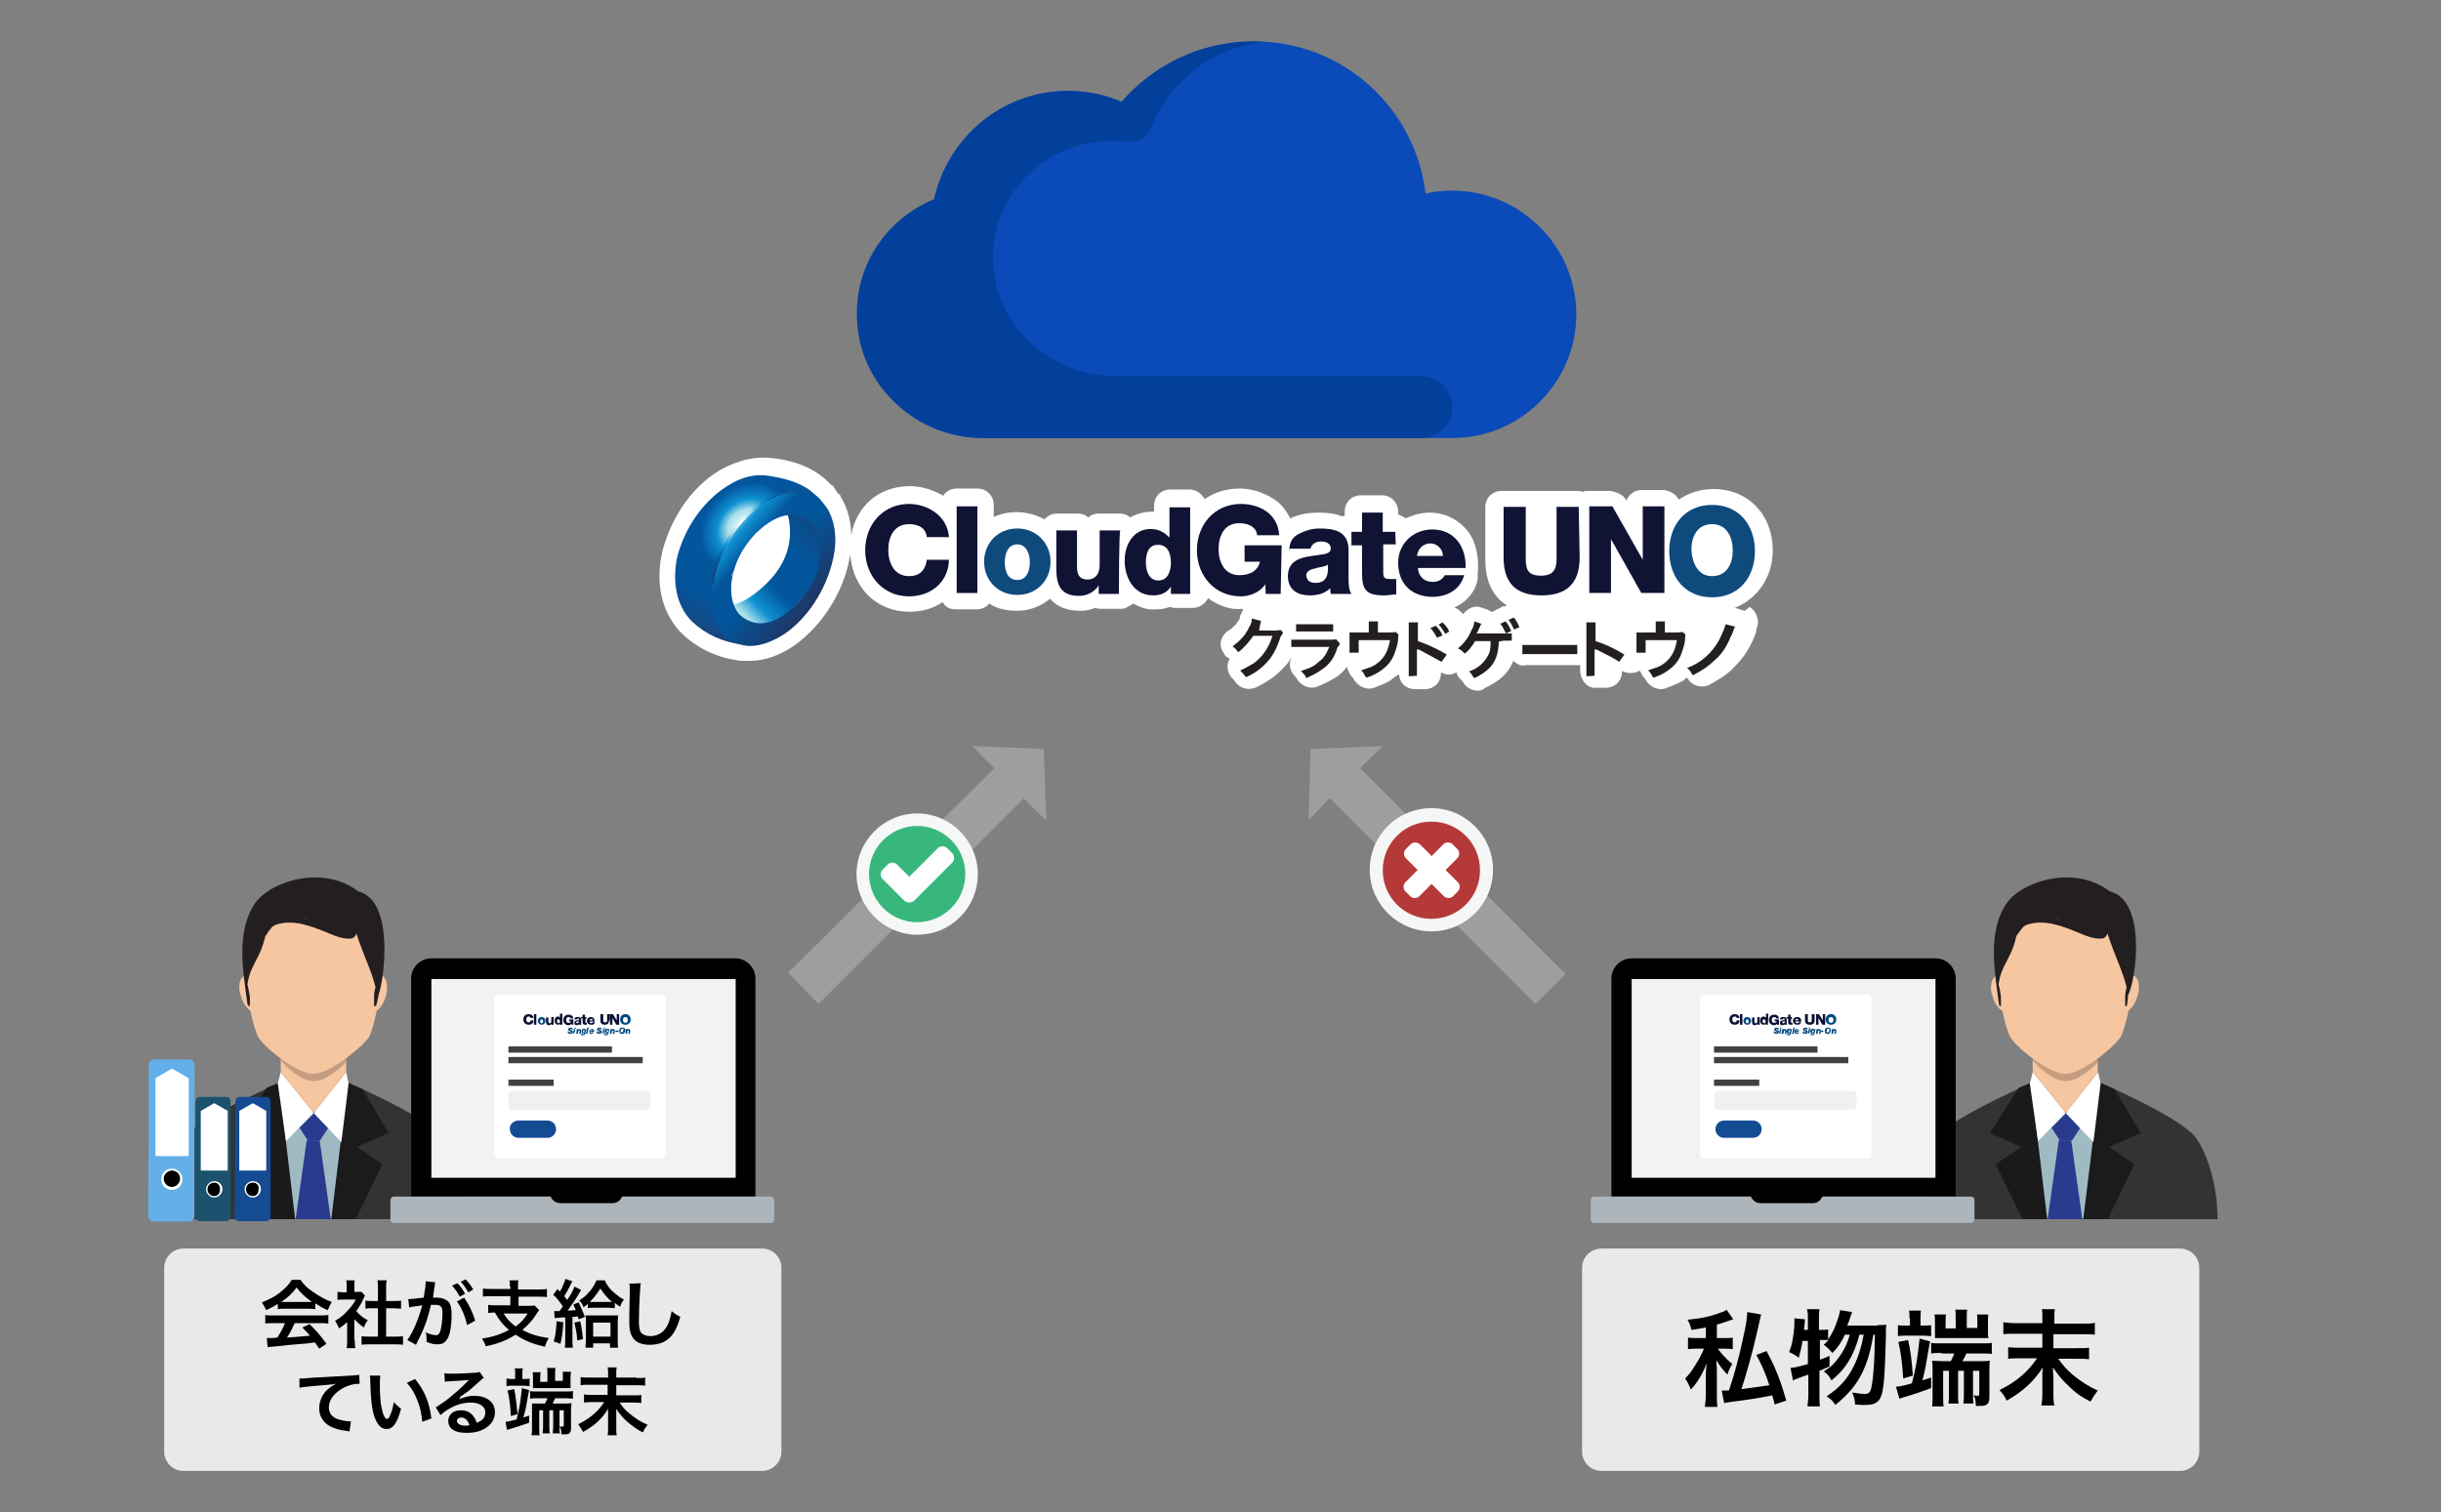 <?xml version="1.0" encoding="utf-8"?>
<!-- Generator: Adobe Illustrator 27.7.0, SVG Export Plug-In . SVG Version: 6.00 Build 0)  -->
<svg version="1.1" id="Layer_1" xmlns="http://www.w3.org/2000/svg" xmlns:xlink="http://www.w3.org/1999/xlink" x="0px" y="0px"
	 viewBox="0 0 507 314.2" style="enable-background:new 0 0 507 314.2;" xml:space="preserve">
<rect x="0" y="0" width="507" height="314.2" fill="#808080" stroke="none"/>
<style type="text/css">
	.st0{fill:#9E9E9E;}
	.st1{fill:#38B77C;}
	.st2{fill:#F6F7F7;}
	.st3{fill:#FFFFFF;}
	.st4{fill-rule:evenodd;clip-rule:evenodd;fill:#FDDECC;}
	.st5{fill-rule:evenodd;clip-rule:evenodd;fill:#333333;}
	.st6{fill-rule:evenodd;clip-rule:evenodd;fill:#F6C6A1;}
	.st7{fill-rule:evenodd;clip-rule:evenodd;fill:#A0BAC4;}
	.st8{fill-rule:evenodd;clip-rule:evenodd;fill:#1A1A1A;}
	.st9{fill-rule:evenodd;clip-rule:evenodd;fill:#1B1B1B;}
	.st10{fill-rule:evenodd;clip-rule:evenodd;fill:#2A3B8F;}
	.st11{fill-rule:evenodd;clip-rule:evenodd;fill:#FFFFFF;}
	.st12{opacity:0.2;fill:#010101;enable-background:new    ;}
	.st13{fill:#231F20;}
	.st14{opacity:5.000000e-02;fill:#010101;enable-background:new    ;}
	.st15{fill:#111334;}
	.st16{fill:#0F4A7D;}
	.st17{fill:url(#SVGID_1_);}
	.st18{fill:url(#SVGID_00000003790426860917253380000016676561220692880019_);}
	.st19{fill:url(#SVGID_00000150791739129073256080000009300325826366526595_);}
	.st20{fill:url(#SVGID_00000093858683231409495550000013857233956620313518_);}
	.st21{fill:url(#SVGID_00000155128210662334889170000017752415095970761104_);}
	.st22{fill:url(#SVGID_00000165206697281624002820000015247928009295047825_);}
	.st23{fill:#63AFE9;}
	.st24{fill:#144B93;}
	.st25{fill:#1B526D;}
	.st26{fill:#0A4AB9;}
	.st27{fill:#02409B;}
	.st28{fill:#E9E9E9;}
	.st29{enable-background:new    ;}
	.st30{fill:#B63939;}
	.st31{fill:#F5F6F6;}
	.st32{fill:#F1F2F2;}
	.st33{fill:#AEB5BA;}
	.st34{fill:#00487E;}
	.st35{fill:#0E1033;}
	.st36{fill:#F0F0F1;}
	.st37{fill:#134C92;}
	.st38{fill:#414042;}
</style>
<polygon class="st0" points="206.5,159.6 163.7,202.1 170,208.6 212.6,165.9 217.3,170.5 216.8,155.6 201.9,155 "/>
<path class="st1" d="M201.9,181.6c0,6.3-5.1,11.4-11.2,11.4s-11.4-5.1-11.4-11.2s5.1-11.4,11.2-11.4l0,0
	C196.8,170.2,201.9,175.3,201.9,181.6z"/>
<path class="st2" d="M190.5,194.2c-6.9,0-12.6-5.7-12.6-12.6s5.7-12.6,12.6-12.6s12.6,5.7,12.6,12.6l0,0
	C203.1,188.5,197.6,194.2,190.5,194.2z M190.5,171.6c-5.5,0-10,4.5-10,10s4.5,10,10,10s10-4.5,10-10l0,0
	C200.5,176.1,196,171.6,190.5,171.6z"/>
<path class="st3" d="M190.8,184.1c0.5,0.5,0.5,1.4,0,1.9l-1.1,1.1c-0.5,0.5-1.4,0.5-1.9,0l-4.5-4.5c-0.5-0.5-0.5-1.4,0-1.9l1.1-1.1
	c0.5-0.5,1.4-0.5,1.9,0L190.8,184.1z"/>
<path class="st3" d="M194.8,176.2c0.5-0.5,1.4-0.5,1.9,0l1.1,1.1c0.5,0.5,0.5,1.4,0,1.9l-7.9,7.9c-0.5,0.5-1.4,0.5-1.9,0l-1.1-1.1
	c-0.5-0.5-0.5-1.4,0-1.9L194.8,176.2z"/>
<polygon class="st0" points="276.2,165.8 318.9,208.6 325.2,202.4 282.5,159.6 287.2,155 272.2,155.6 271.8,170.4 "/>
<path class="st4" d="M422.7,224.6c-14,6.2-18.2,9.4-19.9,10.8c-2.6,2.3,1.7,10.6,0.1,17.9h53.8c-1.5-7.1,0.9-15.6-1.7-17.9
	c-1.7-1.5-5.7-4.6-19.7-10.8H422.7L422.7,224.6z"/>
<path class="st5" d="M422.7,224.6c-14,6.2-18.2,9.4-19.9,10.8c-2.6,2.3-3.5,9.7-3.5,17.9h61.3c0-8.2-2.9-15.6-5.4-17.9
	c-1.7-1.5-5.7-4.6-19.7-10.8H422.7L422.7,224.6z"/>
<path class="st6" d="M422.2,212.3v15.4c3.7,4.5,9.9,4.6,13.5,0v-15.4C435.8,204,422.2,204,422.2,212.3z"/>
<path class="st6" d="M414.8,202.6c1.2-0.5,2.8,0.9,3.4,3.1c0.6,2,0.3,4-0.9,4.5c-1.2,0.5-2.8-0.9-3.4-3.1
	C413.1,205.1,413.6,203.1,414.8,202.6z"/>
<path class="st6" d="M443,202.6c-1.2-0.5-2.8,0.9-3.4,3.1c-0.6,2.2-0.3,4,0.9,4.5c1.2,0.5,2.8-0.9,3.4-3.1
	C444.6,205.1,444.3,203.1,443,202.6z"/>
<path class="st7" d="M429,231.2c0,0-9.4,2.3-9.4,2.8s3.5,19.2,3.5,19.2h12.8l1.5-19.1L429,231.2L429,231.2z"/>
<polygon class="st8" points="422.2,224.8 422.2,227.9 425.2,253.3 420.1,253.3 414.5,241.9 419.8,238.3 413.3,235.4 419.3,226 "/>
<polygon class="st9" points="435.8,224.8 435.8,227.9 432.7,253.3 437.8,253.3 443.3,241.9 438.1,238.3 444.6,235.4 439.2,226.3 "/>
<path class="st10" d="M426.1,234.3l1.7,2.6h2.6l1.7-2.6l-2.9-3.1L426.1,234.3L426.1,234.3z"/>
<polygon class="st10" points="427.6,236.9 425.3,253.3 432.5,253.3 430.2,236.9 "/>
<path class="st11" d="M422.2,222.8l-0.6,2.3l1.7,12l5.7-5.9L422.2,222.8L422.2,222.8z"/>
<path class="st12" d="M422.2,219.8v0.5c0,0,3.4,4.2,6.8,4.3c3.2,0.1,6.8-4,6.8-4v-0.8"/>
<path class="st6" d="M429,184.6c-20.8,0-12.8,28.5-11.5,30.8c1.5,2.5,8.2,7.7,11.5,7.7s10-5.4,11.5-7.7
	C441.8,213.2,449.8,184.6,429,184.6z"/>
<path class="st13" d="M438.2,185.2c-7.1-5.5-17.9-2.3-21.3,2.3c-4.2,5.9-2.6,14.5-1.7,21.1l0,0v0.1c0,0,0.1,0.1,0.1,0.3h0.3v-1.9
	c-0.1-0.9-0.3-1.9-0.5-2.6c0.6-4.2,2.6-5.1,3.7-10c0.1-0.3,0.5-0.6,0.6-0.9c0.3-0.3,0.6-0.8,0.9-1.1c0.1-0.1,0.3-0.1,0.5-0.3
	c3.9-1.4,7.7,0.3,11.2,1.7c1.4,0.6,2.9,1.2,4.5,1.1c0.6,0,1.1-0.5,1.2-1.1c1.7,5.1,3.1,7.6,4,11.2c-0.1,0.6-0.3,1.2-0.3,2v1.9
	c0.1,0,0.3,0.1,0.3,0c0,0,0.1-0.1,0.1-0.3c0-0.3,0.1-0.5,0.1-0.8s0.1-0.6,0.1-1.1C443.8,203.2,445.8,187,438.2,185.2L438.2,185.2z
	 M427.6,190.7c-0.1,0-0.3,0-0.3-0.1c0.1,0,0.3,0.1,0.5,0.1H427.6z"/>
<path class="st11" d="M435.8,222.8l0.5,2.3l-1.5,12.2l-5.7-6L435.8,222.8L435.8,222.8z"/>
<polyline class="st14" points="422.2,222.8 429,231.2 435.8,222.8 435.8,222.5 429,230.9 422.2,222.5 422.2,222.8 "/>
<path class="st3" d="M362.3,126.9l-1.9-0.6h-0.1c4.6-1.8,7.9-6.3,7.9-11.9c0-7.6-5.2-12.8-12.3-12.8c-2.6,0-5.2,0.8-7.2,2.2
	c-0.6-1.2-1.9-1.8-3.1-2H341c-1.4,0-2.6,0.8-3.2,2.2l-0.1-0.2c-0.6-1.1-1.9-1.5-3.1-1.8h-4.8c-0.5,0-0.6,0-1.1,0.2
	c-0.5-0.2-0.6-0.2-1.1-0.2h-15.7c-1.9,0-3.4,1.4-3.4,3.4l0,0v10.8c0,4.5,1.5,7.7,4.5,9.6l-0.6,0.2h-0.1c-0.1,0-0.5,0-0.5,0.2
	l-1.1,0.5c-0.1,0.2-0.6,0.2-0.8,0.5c-0.1-0.2-0.6-0.2-0.8-0.5l-1.5-0.5c-1.4-0.5-2.8,0.2-3.7,1.4l-0.6-0.6c-0.5-0.5-0.8-0.6-1.2-0.8
	c2.5-1.1,4.3-3.2,4.8-5.8c0-0.5,0.1-0.8,0-1.2c0.1-0.5,0.1-0.8,0.1-1.1c0.1-3.4-0.8-6.5-2.8-8.5c-1.9-2-4.5-3.1-7.2-3.1
	c-1.9,0-3.4,0.5-5.1,1.2c-0.5-0.5-1.1-0.6-1.5-0.8v-0.6c0-1.8-1.4-3.4-3.4-3.4h-4.3c-1.9,0-3.4,1.4-3.4,3.4v0.8
	c-0.1,0-0.5,0.2-0.5,0.2c-1.4-0.6-3.1-0.8-5.1-0.8c-1.4,0-3.7,0.2-5.7,1.2c-0.8-1.5-1.9-3.1-3.4-4c-2.2-1.4-4.6-2.2-7.2-2.2
	s-5.2,0.8-7.2,2.2c-0.6-1.2-1.9-2-3.1-2h-4c-1.9,0-3.4,1.4-3.4,3.4v1.2h-0.5c-1.5,0-3.2,0.5-4.5,1.2c-0.6-0.6-1.4-0.8-2.2-0.8h-4.3
	c-0.8,0-1.5,0.2-2.2,0.8c-0.6-0.6-1.4-0.8-2.2-0.8h-4.3c-1.1,0-1.9,0.5-2.6,1.2c-3.2-1.8-7.1-2-10.5-0.5v-2.5c0-1.8-1.4-3.4-3.4-3.4
	h-4.3c-1.2,0-2.2,0.6-2.8,1.5c-2-1.2-4.5-2-6.9-2c-6.3,0-11.1,4-12.2,10.2c0-2.6-0.6-5.4-2.2-8l0,0c0-0.2-0.1-0.5-0.5-0.6l-0.8-1.2
	c-0.1-0.2-0.1-0.5-0.5-0.5c-0.8-0.8-1.4-1.4-2.2-2c-2.8-2.2-6.5-3.4-10.9-3.8c-3.1-0.2-6,0.5-9.1,2c-6.3,3.2-11.1,9.9-13.1,17.7
	c0,0.2,0,0.5-0.1,0.5c-1.2,6.3,0.1,11.9,3.9,16c3.1,3.1,7.1,5.2,11.9,5.9l0,0c0.6,0.1,1.2,0.1,2,0.1h0.6c3.1,0,6.3-1.2,9.2-3.2
	c6-4.3,10.5-11.6,11.6-18.9c0.5,6.9,5.4,11.9,12.3,11.9c2.5,0,4.8-0.6,6.9-2c0.6,1.1,1.5,1.5,2.8,1.5h4.3c1.1,0,2-0.5,2.6-1.2
	c1.5,1.1,3.7,1.5,5.7,1.5c2.5,0,4.8-0.8,6.9-2.5c1.2,1.4,3.1,2.5,6.3,2.5c1.1,0,2-0.2,3.1-0.6c0.5,0.2,0.8,0.2,1.1,0.2h4.3
	c0.8,0,1.5-0.5,2.5-1.1c1.4,0.8,3.1,1.4,4.8,1.2c1.1,0,1.9-0.2,2.8-0.5c0.1,0,0.6,0.2,0.8,0.2h4c1.2,0,2.5-0.8,3.1-2
	c2.2,1.5,4.6,2.5,7.2,2.2h0.1c-0.1,0.5-0.5,1.1-0.6,1.4c0,0.2-0.1,0.5-0.1,0.6c-0.6,1.1-1.4,2-2.5,2.6c-1.5,1.1-2,3.2-0.8,4.6
	c0.1,0.5,0.6,0.8,1.1,1.1l0.1,0.1l0,0c-0.8,1.4-0.5,3.1,0.8,4.3l0.1,0.1l0.1,0.1c0.8,1.5,2.8,2.2,4.5,1.4c2.5-1.2,4.3-2.5,5.9-4.3
	c0.6-0.6,1.1-1.2,1.4-2l0,0c0,0.1-0.1,0.5-0.1,0.5c-0.5,1.2,0,2.5,0.6,3.2c0.1,0.1,0.5,0.5,0.5,0.6c0.8,1.5,2.6,2.5,4.3,1.9
	c2-0.8,3.1-1.4,4.3-2.2c0.8-0.6,1.4-1.2,2-2c0,0.6,0.5,1.4,0.8,1.9c0.1,0.1,0.5,0.5,0.5,0.6c0.8,1.5,2.6,2.5,4.3,1.9
	c1.2-0.5,2.2-0.8,3.2-1.4c0.6-0.5,1.4-1.1,2-1.4c0.1,1.9,1.5,3.1,3.4,3.1h1.9c1.9,0,3.4-1.4,3.4-3.4v-0.1c1.1,0.6,2.2,0.6,3.2,0
	c0.1,0.5,0.5,1.1,0.8,1.4c0.1,0,0.1,0.1,0.5,0.5c0.6,1.2,1.9,1.9,3.1,1.9c0.5,0,1.1-0.1,1.4-0.5c3.1-1.4,5.1-3.2,6-5.7l0.1,0.1
	c0.8,0.6,1.5,1.1,2.6,0.8h11.2v0.8c-0.1,1.9,1.1,3.7,2.8,3.9h2.5c1.9,0,3.4-1.4,3.4-3.4v-0.1c1.2,0.6,2.6,0.6,3.7-0.1
	c0.1,0.5,0.5,0.8,0.6,1.2c0.1,0.1,0.5,0.5,0.5,0.6c0.8,1.5,2.6,2.5,4.3,1.9c1.2-0.5,2.2-0.8,3.2-1.4c0.5-0.1,0.8-0.6,1.2-0.8
	l0.1,0.1c0.8,1.5,2.8,2.2,4.5,1.4c2-1.1,3.9-2.2,5.4-3.9c1.9-1.9,3.2-4,4.3-6.9c0-0.1,0.1-0.5,0.1-0.8c0.8-1.5,0.1-3.7-1.4-4.6
	C362.8,126.6,362.3,127,362.3,126.9L362.3,126.9L362.3,126.9z"/>
<g>
	<path class="st13" d="M266.5,131.4c-0.1,0.1-0.1,0.5-0.5,0.8c-0.6,2-1.5,3.9-2.6,5.1c-1.2,1.4-2.6,2.5-4.6,3.4
		c-0.5-0.6-0.6-0.8-1.2-1.4c1.4-0.6,2-1.1,2.8-1.5c1.9-1.4,3.1-3.2,3.9-5.7h-4c-0.8,1.2-1.9,2.5-3.1,3.4c-0.5-0.6-0.6-0.8-1.2-1.2
		c1.4-1.1,2.5-2,3.4-3.9c0.5-0.8,0.6-1.2,0.6-1.9l1.9,0.5c0,0.1,0,0.3-0.1,0.5l-0.1,0.5l-0.1,0.5c0,0.1,0,0.3-0.1,0.5h3.4
		c0.4,0,0.8-0.1,1.1-0.1L266.5,131.4L266.5,131.4z"/>
</g>
<g>
	<path class="st13" d="M278.3,133.7c-0.1,0.1-0.1,0.5-0.5,0.8c-0.6,2-1.5,3.4-3.1,4.5c-1.1,0.8-1.9,1.2-3.4,1.9
		c-0.1-0.6-0.5-0.8-1.1-1.5c1.5-0.5,2.6-0.8,3.7-1.9c1.1-0.8,1.5-1.5,2.2-3.1h-7.9v-1.5h7.9c0.8,0,1.1,0,1.4-0.1L278.3,133.7
		L278.3,133.7z M269.2,129.7h7.7v1.5h-7.7V129.7z"/>
</g>
<g>
	<path class="st13" d="M290.5,131.9c-0.1,0.1-0.1,0.5-0.1,0.8c-0.1,1.5-0.5,2.2-0.8,3.2c-0.6,1.5-1.5,2.6-3.2,3.7
		c-0.8,0.5-1.4,0.8-2.6,1.2c-0.5-0.6-0.5-1.1-1.1-1.5c1.2-0.5,2-0.6,2.8-1.1c1.9-1.2,2.8-2.8,3.2-5.2h-6.5v2.6h-1.9v-4.2h4v-2.3h1.9
		v2.3h2.5c0.7,0,1.1-0.1,1.2-0.1L290.5,131.9L290.5,131.9z"/>
</g>
<g>
	<path class="st13" d="M292.6,140.5v-11.2h1.9v3.9c1.5,0.5,3.9,1.5,6,2.8l-1.1,1.5c-1.1-0.6-2.8-1.5-4.6-2.5l-0.5-0.1v5.5
		L292.6,140.5L292.6,140.5L292.6,140.5z M298.2,130c0.6,0.6,1.1,1.2,1.4,2l-1.1,0.5c-0.5-0.8-0.8-1.4-1.4-2L298.2,130z M300.2,131.7
		c-0.5-0.8-0.8-1.4-1.4-1.9l0.8-0.5c0.6,0.6,1.1,1.1,1.4,1.9L300.2,131.7z"/>
</g>
<g>
	<path class="st13" d="M311.3,133.3L311.3,133.3c-0.1,3.9-1.5,5.9-5.1,7.6c-0.5-0.6-0.6-1.1-1.1-1.4c1.9-0.6,3.2-1.9,3.9-3.2
		c0.5-0.8,0.6-1.5,0.6-3.1h-3.2c-0.8,1.2-1.2,1.9-2.2,2.6c-0.5-0.6-0.8-0.8-1.4-1.1c1.1-0.8,2.2-2.2,2.8-3.7
		c0.5-0.8,0.6-1.4,0.6-1.9l1.5,0.5c0,0,0,0.1-0.1,0.1c0,0.1-0.2,0.5-0.5,1.1c-0.1,0.1-0.1,0.6-0.5,0.8h7.4v1.5h-1.7L311.3,133.3
		L311.3,133.3L311.3,133.3z M312.7,129.1c0.6,0.6,0.8,1.2,1.2,2l-1.1,0.5c-0.5-0.8-0.6-1.4-1.2-2L312.7,129.1z M314.5,130.8
		c-0.5-0.8-0.6-1.4-1.2-2l1.1-0.5c0.6,0.6,0.8,1.2,1.2,2L314.5,130.8z"/>
</g>
<g>
	<path class="st13" d="M316.2,134h11.4v1.9h-11.4V134z"/>
</g>
<g>
	<path class="st13" d="M329.5,140.5v-11.2h1.9v3.9c1.9,0.6,3.9,1.5,6,2.8l-1.1,1.5c-1.1-0.8-2.5-1.4-4.6-2.5l-0.5-0.1v5.5
		L329.5,140.5L329.5,140.5L329.5,140.5z"/>
</g>
<g>
	<path class="st13" d="M350.1,131.9c-0.1,0.1-0.1,0.5-0.1,0.8c-0.1,1.5-0.5,2.2-0.8,3.2c-0.6,1.5-1.5,2.6-3.2,3.7
		c-0.8,0.5-1.4,0.8-2.6,1.2c-0.5-0.6-0.5-1.1-1.1-1.5c1.2-0.5,2-0.6,2.8-1.1c1.9-1.2,2.8-2.8,3.2-5.2h-6.5v2.6h-1.9v-4.2h4v-2.3h1.9
		v2.3h2.5c0.7,0,1.1-0.1,1.2-0.1L350.1,131.9L350.1,131.9z"/>
</g>
<g>
	<path class="st13" d="M360.4,130.2c-0.1,0.1-0.3,0.5-0.5,1.2c-1.1,2.5-2,4.3-3.7,5.7c-1.2,1.2-2.6,2.2-4.6,3.2
		c-0.5-0.8-0.6-1.1-1.2-1.5c3.1-1.2,5.1-3.1,6.6-5.7c0.6-1.2,1.2-2.5,1.4-3.4L360.4,130.2L360.4,130.2z"/>
</g>
<g>
	<path class="st15" d="M192.5,111.7c-0.1-1.8-1.5-2.8-3.7-2.8c-3.1,0-4.3,2.6-4.3,5.4c0,2.6,1.2,5.4,4.3,5.4c2.2,0,3.4-1.2,3.7-3.4
		h4.6c-0.1,4.6-3.7,7.6-8.3,7.6c-5.4,0-9.1-4.3-9.1-9.6s3.7-9.6,9.1-9.6c3.9,0,8,2.5,8.3,6.9H192.5L192.5,111.7z"/>
	<path class="st15" d="M198.7,105.2h4.3v18h-4.3V105.2z"/>
</g>
<g>
	<path class="st16" d="M211.3,109.8c4,0,6.9,3.1,6.9,6.9s-2.8,6.9-6.9,6.9s-6.9-3.1-6.9-6.9S207.2,109.8,211.3,109.8z M211.3,120.5
		c2,0,2.6-2,2.6-3.7c0-1.5-0.6-3.7-2.6-3.7s-2.6,2-2.6,3.7S209.2,120.5,211.3,120.5z"/>
</g>
<g>
	<path class="st15" d="M232.4,123.4h-4.2v-1.8l0,0c-0.8,1.4-2.5,2.2-4,2.2c-3.9,0-4.8-2.2-4.8-5.7v-7.9h4.3v7.7
		c0,1.8,0.8,2.5,2.2,2.5c1.1,0,2.5-0.6,2.5-3.1v-7.1h4.3C232.4,110.3,232.4,123.4,232.4,123.4L232.4,123.4z"/>
	<path class="st15" d="M247.2,123.4h-4v-1.5l0,0c-0.8,1.2-2,1.8-3.7,1.8c-4,0-5.9-3.7-5.9-7.2s1.9-6.6,5.4-6.6
		c1.5,0,2.8,0.6,3.9,1.8l0,0v-6.3h4.3C247.2,105.2,247.2,123.4,247.2,123.4z M238,116.8c0,1.8,0.6,3.8,2.6,3.8s2.6-2,2.6-3.7
		c0-1.8-0.6-3.7-2.6-3.7C238.6,113.1,238,114.9,238,116.8L238,116.8z"/>
	<path class="st15" d="M266,123.4h-3.1l-0.1-2c-1.2,1.8-3.4,2.5-5.1,2.5c-5.4,0-9.1-4.3-9.1-9.6s3.7-9.6,9.1-9.6c3.9,0,7.7,2,8,6.5
		h-4.6c-0.1-1.5-1.5-2.5-3.7-2.5c-3.1,0-4.3,2.6-4.3,5.4c0,2.6,1.2,5.4,4.3,5.4c2.5,0,3.9-1.1,4.3-2.8h-3.2v-3.4h7.7L266,123.4
		L266,123.4L266,123.4z"/>
	<path class="st15" d="M267.8,114.3c0-1.8,0.8-2.8,2-3.4s2.6-1.1,4.3-1.1c3.1,0,6,0.6,6,4.5v5.7c0,1.2,0,2.5,0.6,3.4h-4.3
		c-0.1-0.5-0.1-0.8-0.1-1.2c-1.2,1.2-2.8,1.5-4.3,1.5c-2.5,0-4.5-1.2-4.5-4c0-4.3,4.6-4,7.7-4.6c0.8-0.2,1.2-0.5,1.2-1.2
		c0-1.1-1.2-1.4-2-1.4c-1.2,0-2,0.6-2.2,1.5h-4.5L267.8,114.3L267.8,114.3z M273.2,121.1c2,0,2.8-1.2,2.6-3.8
		c-0.6,0.5-1.9,0.5-2.6,0.8c-1.1,0.2-1.9,0.6-1.9,1.5C271.5,120.8,272.3,121.1,273.2,121.1z"/>
	<path class="st15" d="M289.9,113.1h-2.6v6c0,1.1,0.6,1.2,1.5,1.2h1.2v3.2c-0.8,0-1.5,0.2-2.5,0.2c-3.7,0-4.6-1.1-4.6-4.6v-5.8h-2.2
		v-2.8h2.2v-4h4.3v4h2.6L289.9,113.1L289.9,113.1L289.9,113.1z"/>
	<path class="st15" d="M294.5,117.8c0,1.8,1.2,3.1,3.1,3.1c1.1,0,2-0.5,2.5-1.4h4c-0.8,3.1-3.7,4.5-6.5,4.5c-4.3,0-7.2-2.6-7.2-7.1
		c0-4,3.2-6.9,7.1-6.9c4.6,0,7.1,3.7,6.9,8h-9.9L294.5,117.8L294.5,117.8z M299.7,115.5c0-1.4-1.2-2.6-2.6-2.6
		c-1.5,0-2.6,1.1-2.8,2.6H299.7L299.7,115.5z"/>
	<path class="st15" d="M328.1,115.8c0,5.2-2.5,7.9-7.9,7.9s-7.9-2.6-7.9-7.9v-10.5h4.6v10.9c0,2.5,0.8,3.4,3.2,3.4s3.2-1.2,3.2-3.4
		v-10.9h4.6L328.1,115.8L328.1,115.8L328.1,115.8z"/>
	<path class="st15" d="M330.1,105.2h4.8l6.3,11.1l0,0v-11.1h4.5v18h-4.8l-6.3-11.2l0,0v11.2h-4.5V105.2z"/>
</g>
<g>
	<path class="st16" d="M355.6,104.9c5.7,0,8.9,4.3,8.9,9.6s-3.2,9.6-8.9,9.6s-8.9-4.3-8.9-9.6S349.9,104.9,355.6,104.9z
		 M355.6,119.7c3.1,0,4.3-2.6,4.3-5.4c0-2.6-1.2-5.4-4.3-5.4s-4.3,2.6-4.3,5.4C351.5,116.9,352.6,119.7,355.6,119.7z"/>
</g>
<linearGradient id="SVGID_1_" gradientUnits="userSpaceOnUse" x1="-269.582" y1="1207.922" x2="-278.272" y2="1197.852" gradientTransform="matrix(1 0 0 1 431.27 -1077.31)">
	<stop  offset="0" style="stop-color:#FFFFFF"/>
	<stop  offset="7.000000e-02" style="stop-color:#B7D5E6"/>
	<stop  offset="0.23" style="stop-color:#428DC0"/>
	<stop  offset="0.29" style="stop-color:#2577B5"/>
	<stop  offset="0.32" style="stop-color:#2373B2"/>
	<stop  offset="0.49" style="stop-color:#245C9E"/>
	<stop  offset="0.67" style="stop-color:#214A8F"/>
	<stop  offset="0.84" style="stop-color:#294082"/>
	<stop  offset="1" style="stop-color:#2B3E7F"/>
</linearGradient>
<path class="st17" d="M156.9,133.4c-6.3,0.1-9.2-6.3-7.2-14.3l0,0C147.4,127.2,150.5,133.9,156.9,133.4c4,0,8.5-3.2,11.6-7.7
	C165.1,130.2,160.9,133.3,156.9,133.4z"/>
<radialGradient id="SVGID_00000023963894998709432960000008027068571536340099_" cx="-945.907" cy="-237.339" r="26.93" gradientTransform="matrix(-0.749 -0.499 -0.691 0.862 -717.781 -158.129)" gradientUnits="userSpaceOnUse">
	<stop  offset="0" style="stop-color:#FFFFFF"/>
	<stop  offset="0.13" style="stop-color:#AADFEC"/>
	<stop  offset="0.21" style="stop-color:#0F91D1"/>
	<stop  offset="0.34" style="stop-color:#03559C"/>
	<stop  offset="0.55" style="stop-color:#03559C"/>
	<stop  offset="0.89" style="stop-color:#1B447D"/>
	<stop  offset="1" style="stop-color:#1C3E71"/>
</radialGradient>
<path style="fill:url(#SVGID_00000023963894998709432960000008027068571536340099_);" d="M148.8,118.8c-2,6.3,0.6,13.1,5.1,15.1
	c-3.9-0.6-7.2-2-10.2-4.8c-3.4-3.4-4-8.5-3.1-13.1l0,0c1.5-6.3,5.7-12.5,11.6-15.7c2.2-1.2,4.6-1.8,7.1-1.5c3.2,0.5,6.5,1.2,9.1,3.2
	c0.6,0.6,1.4,1.1,2,1.8l1.2,1.8l0,0c-2.5-1.5-4.8-2.5-7.7-2c-2.2,0.5-4.5,1.2-6.5,2.6C153.2,108.8,150.5,113.7,148.8,118.8"/>
<linearGradient id="SVGID_00000179643522916972134810000004589911162880959394_" gradientUnits="userSpaceOnUse" x1="149.393" y1="2.067" x2="178.563" y2="30.807" gradientTransform="matrix(1 0 0 -1 0 132)">
	<stop  offset="0" style="stop-color:#FFFFFF"/>
	<stop  offset="0.13" style="stop-color:#AADFEC"/>
	<stop  offset="0.21" style="stop-color:#0F91D1"/>
	<stop  offset="0.34" style="stop-color:#03559C"/>
	<stop  offset="0.55" style="stop-color:#03559C"/>
	<stop  offset="0.89" style="stop-color:#1C3868"/>
	<stop  offset="1" style="stop-color:#192954"/>
</linearGradient>
<path style="fill:url(#SVGID_00000179643522916972134810000004589911162880959394_);" d="M162.9,104.9c0,0,4.6,8.9-4.3,16.9
	c-2,1.8-5.4,4.8-10.3,4c1.9,2.8,4.8,5.2,8.3,5.1c2.6,0,4.8-1.4,6.6-3.1c1.5-1.4,3.2-3.1,4.5-4.8c2-2.8,3.9-6.5,3.4-10.3
	C170.8,108.6,166.8,106.2,162.9,104.9L162.9,104.9z"/>
<linearGradient id="SVGID_00000058560111500436409440000008099387237440591800_" gradientUnits="userSpaceOnUse" x1="147.931" y1="24.541" x2="171.181" y2="4.971" gradientTransform="matrix(1 0 0 -1 0 132)">
	<stop  offset="0" style="stop-color:#FFFFFF"/>
	<stop  offset="0.13" style="stop-color:#AADFEC"/>
	<stop  offset="0.21" style="stop-color:#0F91D1"/>
	<stop  offset="0.34" style="stop-color:#03559C"/>
	<stop  offset="0.55" style="stop-color:#03559C"/>
	<stop  offset="0.89" style="stop-color:#1C3868"/>
	<stop  offset="1" style="stop-color:#192954"/>
</linearGradient>
<path style="fill:url(#SVGID_00000058560111500436409440000008099387237440591800_);" d="M164.9,102c-6,0.2-11.2,5.7-14,10.8
	c-2.8,5.1-4.8,12.8-1.4,18c1.2,2,3.4,3.2,5.9,3.4c2.8,0.1,5.4-1.1,7.7-2.6c5.4-3.8,9.2-10.5,10.2-16.9c0.5-3.1,0.1-6.5-1.5-9.1
	C170.2,103.2,167.7,101.7,164.9,102C158.3,102.3,171.6,101.7,164.9,102L164.9,102z M170,117.7c-0.8,3.1-2.5,5.7-4.6,7.9
	c-1.9,1.8-4.3,3.7-7.1,3.9c-2.2,0.1-4.5-1.1-5.4-2.8c-1.4-2.5-1.2-5.7-0.5-8l-0.5,1.1c0-0.2,0.1-0.6,0.5-1.1
	c0.8-3.1,2.5-5.7,4.6-7.9c1.9-1.8,4.3-3.7,7.1-3.8c2.2-0.2,4.5,1.1,5.4,2.8C170.8,111.9,170.6,115.1,170,117.7
	C170,117.7,170,117.7,170,117.7z"/>
<linearGradient id="SVGID_00000056422877910855652220000013374353794782506626_" gradientUnits="userSpaceOnUse" x1="-158.51" y1="-7.1" x2="-169.9" y2="-45.74" gradientTransform="matrix(1 0 0 -1 315.27 84.05)">
	<stop  offset="0" style="stop-color:#FFFFFF"/>
	<stop  offset="7.000000e-02" style="stop-color:#B3D1E1"/>
	<stop  offset="0.23" style="stop-color:#4387B5"/>
	<stop  offset="0.29" style="stop-color:#2B71A9"/>
	<stop  offset="0.32" style="stop-color:#276EA7"/>
	<stop  offset="0.49" style="stop-color:#265895"/>
	<stop  offset="0.67" style="stop-color:#224885"/>
	<stop  offset="0.84" style="stop-color:#2C407B"/>
	<stop  offset="1" style="stop-color:#2D3D78"/>
</linearGradient>
<path style="fill:url(#SVGID_00000056422877910855652220000013374353794782506626_);" d="M148.6,118.9l-0.5,1.2L148.6,118.9z"/>
<linearGradient id="SVGID_00000057145477188382124450000002204589926410559117_" gradientUnits="userSpaceOnUse" x1="147.894" y1="7.047" x2="168.494" y2="35.267" gradientTransform="matrix(1 0 0 -1 0 132)">
	<stop  offset="0" style="stop-color:#1C3E71"/>
	<stop  offset="0.16" style="stop-color:#1B447D"/>
	<stop  offset="0.22" style="stop-color:#03559C"/>
	<stop  offset="0.32" style="stop-color:#0F91D1"/>
	<stop  offset="0.4" style="stop-color:#AADFEC"/>
	<stop  offset="0.48" style="stop-color:#FFFFFF"/>
	<stop  offset="0.56" style="stop-color:#AADFEC"/>
	<stop  offset="0.64" style="stop-color:#0F91D1"/>
	<stop  offset="0.72" style="stop-color:#03559C"/>
	<stop  offset="0.8" style="stop-color:#1B447D"/>
	<stop  offset="1" style="stop-color:#1C3E71"/>
</linearGradient>
<path style="fill:url(#SVGID_00000057145477188382124450000002204589926410559117_);" d="M147.9,120.8c0.1-1.4,0.5-2.8,0.8-4
	c0.5-1.1,0.8-2.2,1.4-3.2c1.2-2.5,2.8-4.6,4.8-6.6c3.9-3.8,10.3-6.9,15.4-3.4l0,0c-4.8-3.1-10.5-0.5-14.3,3.1
	c-4.3,4-6.9,9.2-7.9,14.9L147.9,120.8L147.9,120.8z"/>
<path class="st4" d="M58.8,224.6c-14,6.2-18.2,9.4-19.9,10.8c-2.6,2.3,1.7,10.6,0.2,17.9h53.8c-1.5-7.1,0.9-15.6-1.7-17.9
	c-1.7-1.5-5.7-4.6-19.7-10.8H58.8L58.8,224.6z"/>
<path class="st5" d="M58.8,224.6c-14,6.2-18.2,9.4-19.9,10.8c-2.6,2.3-3.5,9.7-3.5,17.9h61.3c0-8.2-2.9-15.6-5.4-17.9
	c-1.7-1.5-5.7-4.6-19.7-10.8C71.6,224.6,58.8,224.6,58.8,224.6z"/>
<path class="st6" d="M58.3,212.3v15.4c3.7,4.5,9.9,4.6,13.6,0v-15.4C71.9,204,58.4,204,58.3,212.3z"/>
<path class="st6" d="M51,202.6c1.2-0.5,2.8,0.9,3.4,3.1c0.6,2,0.3,4-0.9,4.5c-1.2,0.5-2.8-0.9-3.4-3.1
	C49.3,205.1,49.7,203.1,51,202.6z"/>
<path class="st6" d="M79.2,202.6c-1.2-0.5-2.8,0.9-3.4,3.1s-0.3,4,0.9,4.5c1.2,0.5,2.8-0.9,3.4-3.1
	C80.7,205.1,80.4,203.1,79.2,202.6z"/>
<path class="st7" d="M65.1,231.2c0,0-9.4,2.3-9.4,2.8s3.5,19.2,3.5,19.2H72l1.5-19.1L65.1,231.2L65.1,231.2z"/>
<polygon class="st8" points="58.3,224.8 58.3,227.9 61.3,253.3 56.2,253.3 50.7,241.9 55.9,238.3 49.4,235.4 55.4,226 "/>
<polygon class="st9" points="71.9,224.8 71.9,227.9 68.8,253.3 73.9,253.3 79.4,241.9 74.2,238.3 80.7,235.4 75.3,226.3 "/>
<path class="st10" d="M62.2,234.3l1.7,2.6h2.6l1.7-2.6l-2.9-3.1L62.2,234.3L62.2,234.3z"/>
<polygon class="st10" points="63.7,236.9 61.4,253.3 68.7,253.3 66.4,236.9 "/>
<path class="st11" d="M58.3,222.8l-0.6,2.3l1.7,12l5.7-5.9L58.3,222.8L58.3,222.8z"/>
<path class="st12" d="M58.3,219.8v0.5c0,0,3.4,4.2,6.8,4.3c3.2,0.1,6.8-4,6.8-4v-0.8"/>
<path class="st6" d="M65.1,184.6c-20.8,0-12.8,28.5-11.5,30.8c1.5,2.5,8.2,7.7,11.5,7.7s10-5.4,11.6-7.7
	C77.9,213.2,85.9,184.6,65.1,184.6z"/>
<path class="st13" d="M74.4,185.2c-7.1-5.5-17.9-2.3-21.3,2.3c-4.2,5.9-2.6,14.5-1.7,21.1l0,0v0.1c0,0,0.2,0.1,0.2,0.3h0.3v-1.9
	c-0.2-0.9-0.3-1.9-0.5-2.6c0.6-4.2,2.6-5.1,3.7-10c0.2-0.3,0.5-0.6,0.6-0.9c0.3-0.3,0.6-0.8,0.9-1.1c0.2-0.1,0.3-0.1,0.5-0.3
	c3.8-1.4,7.7,0.3,11.2,1.7c1.4,0.6,2.9,1.2,4.5,1.1c0.6,0,1.1-0.5,1.2-1.1c1.7,5.1,3.1,7.6,4,11.2c-0.2,0.6-0.3,1.2-0.3,2v1.9
	c0.2,0,0.3,0.1,0.3,0c0,0,0.2-0.1,0.2-0.3c0-0.3,0.2-0.5,0.2-0.8s0.2-0.6,0.2-1.1C79.9,203.2,81.9,187,74.4,185.2L74.4,185.2z
	 M63.7,190.7c-0.2,0-0.3,0-0.3-0.1C63.6,190.6,63.7,190.7,63.7,190.7C63.9,190.7,63.7,190.7,63.7,190.7z"/>
<path class="st11" d="M71.9,222.8l0.5,2.3l-1.5,12.2l-5.7-6L71.9,222.8z"/>
<polyline class="st14" points="58.3,222.8 65.1,231.2 71.9,222.8 71.9,222.5 65.1,230.9 58.3,222.5 58.3,222.8 "/>
<path class="st23" d="M30.8,252.6c0,0.8,0.6,1.2,1.2,1.2h7.2c0.8,0,1.2-0.6,1.2-1.2v-31.3c0-0.8-0.6-1.2-1.2-1.2h-7.1
	c-0.8,0-1.2,0.6-1.2,1.2L30.8,252.6L30.8,252.6z"/>
<polygon class="st3" points="32.3,224 32.3,240.2 39.2,240.2 39.2,224 35.7,222 "/>
<path class="st3" d="M35.7,242.8c-1.2,0-2.2,0.9-2.2,2.2s0.9,2.2,2.2,2.2s2.2-0.9,2.2-2.2C37.9,243.9,37,242.8,35.7,242.8"/>
<path d="M35.7,243.2c-0.9,0-1.7,0.8-1.7,1.7s0.8,1.7,1.7,1.7s1.7-0.8,1.7-1.7S36.8,243.2,35.7,243.2"/>
<path class="st24" d="M48.7,252.8c0,0.6,0.5,0.9,0.9,0.9h5.7c0.6,0,0.9-0.5,0.9-0.9v-24c0-0.6-0.5-0.9-0.9-0.9h-5.5
	c-0.6,0-0.9,0.5-0.9,0.9L48.7,252.8L48.7,252.8L48.7,252.8z"/>
<polygon class="st3" points="49.7,230.8 49.7,243.2 55.3,243.2 55.3,230.8 52.5,229.2 "/>
<path class="st3" d="M52.5,245.4c-0.9,0-1.7,0.8-1.7,1.7s0.8,1.7,1.7,1.7s1.7-0.8,1.7-1.7C54.2,246,53.4,245.4,52.5,245.4"/>
<path d="M52.5,245.7c-0.8,0-1.4,0.6-1.4,1.4s0.6,1.4,1.4,1.4s1.2-0.6,1.2-1.4C53.9,246.3,53.3,245.7,52.5,245.7"/>
<path class="st25" d="M40.6,252.8c0,0.6,0.5,0.9,0.9,0.9h5.5c0.6,0,0.9-0.5,0.9-0.9v-24c0-0.6-0.5-0.9-0.9-0.9h-5.5
	c-0.6,0-0.9,0.5-0.9,0.9V252.8z"/>
<polygon class="st3" points="41.7,230.8 41.7,243.2 47.3,243.2 47.3,230.8 44.5,229.2 "/>
<path class="st3" d="M44.5,245.4c-0.9,0-1.7,0.8-1.7,1.7s0.8,1.7,1.7,1.7s1.7-0.8,1.7-1.7C46.2,246,45.4,245.4,44.5,245.4"/>
<path d="M44.5,245.7c-0.8,0-1.4,0.6-1.4,1.4s0.6,1.4,1.4,1.4s1.2-0.6,1.2-1.4S45.3,245.7,44.5,245.7"/>
<path class="st26" d="M301.6,39.6c-1.9,0-3.7,0.2-5.5,0.6c-2.2-17.9-17.2-31.6-35.6-31.6c-10.9,0-20.8,4.9-27.4,12.6
	c-3.4-1.5-7.2-2.3-11.2-2.3c-13.6,0-24.9,9.7-27.7,22.5c-9.4,3.8-16,13.1-16,23.9c0,14.2,11.6,25.7,25.7,25.7h97.8
	c14.2,0,25.7-11.6,25.7-25.7S315.8,39.6,301.6,39.6L301.6,39.6z"/>
<path class="st27" d="M295.1,78.1h-63.5c-13.1,0-24.3-9.9-25.3-22.8c-0.9-14.3,10.3-26,24.5-26c1.1,0,2.2,0,3.2,0.1
	c2.3,0.3,4.5-0.9,5.2-3.1c3.9-9.7,12.9-16.6,23.7-17.6c-0.9,0-1.7-0.1-2.6-0.1c-10.9,0-20.8,4.9-27.4,12.6
	c-3.4-1.5-7.2-2.3-11.2-2.3c-13.6,0-24.9,9.7-27.7,22.5c-10.2,4.2-17.1,14.5-15.9,26.3c1.2,13.4,12.9,23.3,26.5,23.3h90.6
	c3.5,0,6.5-2.9,6.5-6.5l0,0C301.6,81,298.7,78.2,295.1,78.1L295.1,78.1L295.1,78.1z"/>
<path class="st28" d="M38.1,259.4h120.2c2.2,0,4,1.8,4,4v38.2c0,2.2-1.8,4-4,4H38.1c-2.2,0-4-1.8-4-4v-38.2
	C34.1,261.2,35.9,259.4,38.1,259.4z"/>
<g class="st29">
	<path d="M57.7,270.9c-0.9,0.6-1.4,0.8-2.4,1.3c-0.3-0.6-0.5-1-0.9-1.6c1.6-0.7,2.7-1.2,3.8-2.1c1-0.8,1.8-1.6,2.4-2.6h1.8
		c0.8,1.1,1.4,1.7,2.6,2.5c1.3,0.9,2.5,1.6,3.9,2.1c-0.4,0.7-0.6,1.1-0.8,1.7c-1-0.4-1.5-0.7-2.6-1.4v1.2c-0.4,0-0.8-0.1-1.4-0.1H59
		c-0.4,0-0.9,0-1.3,0.1V270.9z M56.9,274.9c-0.8,0-1.3,0-1.8,0.1v-1.8c0.5,0.1,1.1,0.1,1.8,0.1h9.5c0.7,0,1.3,0,1.8-0.1v1.8
		c-0.5-0.1-1-0.1-1.8-0.1h-5.2c-0.5,1.1-0.9,2-1.6,3c2.7-0.2,2.7-0.2,4.8-0.4c-0.5-0.5-0.7-0.8-1.6-1.7l1.5-0.7
		c1.6,1.6,2.3,2.4,3.5,4.1l-1.5,1c-0.5-0.7-0.7-1-0.9-1.3c-1.3,0.2-2.2,0.3-2.7,0.3c-1.5,0.1-4.5,0.4-5.1,0.5
		c-0.9,0.1-1.6,0.1-2,0.2l-0.2-1.9c0.4,0,0.7,0,0.9,0c0.1,0,0.6,0,1.3-0.1c0.7-1.1,1.2-2,1.6-3H56.9z M64.1,270.5c0.2,0,0.4,0,0.7,0
		c-1.4-1-2.3-1.8-3.2-3c-0.8,1.1-1.7,2-3.2,3c0.3,0,0.3,0,0.6,0H64.1z"/>
</g>
<g class="st29">
	<path d="M73.7,278.5c0,0.7,0,1.1,0.1,1.6h-1.8c0.1-0.5,0.1-0.9,0.1-1.6v-3.8c-0.6,0.5-0.9,0.8-1.7,1.3c-0.2-0.6-0.5-1.1-0.8-1.6
		c1.1-0.6,1.8-1.2,2.6-2.1c0.7-0.7,1.2-1.4,1.7-2.3h-2.5c-0.5,0-0.9,0-1.3,0.1v-1.7c0.4,0,0.7,0.1,1.2,0.1H72v-1.3
		c0-0.4,0-0.8-0.1-1.2h1.8c-0.1,0.3-0.1,0.7-0.1,1.2v1.2h0.6c0.5,0,0.7,0,0.9,0l0.7,0.8c-0.1,0.2-0.2,0.4-0.3,0.6
		c-0.5,1.1-0.8,1.6-1.5,2.6c0.7,0.8,1.4,1.4,2.4,1.9c-0.4,0.5-0.6,0.9-0.8,1.5c-0.8-0.5-1.3-1-2-1.7V278.5z M80.2,277.7H82
		c0.8,0,1.3,0,1.7-0.1v1.8c-0.5-0.1-1.1-0.1-1.7-0.1h-5.2c-0.6,0-1.2,0-1.7,0.1v-1.8c0.5,0.1,1,0.1,1.7,0.1h1.7v-5.9h-1.1
		c-0.5,0-1,0-1.5,0.1v-1.7c0.4,0.1,0.8,0.1,1.5,0.1h1.1v-2.7c0-0.6,0-1-0.1-1.6h1.9c-0.1,0.6-0.1,0.9-0.1,1.6v2.7h1.6
		c0.7,0,1.1,0,1.5-0.1v1.7c-0.5,0-1-0.1-1.5-0.1h-1.6V277.7z"/>
</g>
<g class="st29">
	<path d="M90.3,267.2c-0.1,0.4-0.2,1.1-0.3,1.9c0,0.3,0,0.3-0.1,0.5c0.5,0,0.7,0,0.9,0c1,0,1.7,0.3,2.3,0.8c0.5,0.6,0.7,1.3,0.7,2.7
		c0,2.6-0.4,4.7-1.2,5.5c-0.4,0.5-0.9,0.7-1.7,0.7c-0.7,0-1.3-0.1-2.3-0.5c0-0.3,0-0.5,0-0.7c0-0.4,0-0.7-0.2-1.3
		c0.8,0.4,1.7,0.6,2.2,0.6c0.4,0,0.7-0.3,0.9-1c0.2-0.8,0.4-2.2,0.4-3.5c0-1.4-0.3-1.8-1.5-1.8c-0.3,0-0.6,0-0.9,0
		c-0.7,3.1-1.4,5-3.1,8.3l-1.8-1c1.2-1.6,2.3-4.3,3.1-7.2c-0.2,0-0.2,0-0.7,0.1l-1.4,0.2c-0.2,0-0.4,0.1-0.6,0.2l-0.2-1.8
		c0.7,0,1.5-0.1,3.2-0.3c0.3-1.7,0.4-2.6,0.4-3.1c0-0.1,0-0.2,0-0.3l2,0.2c0,0.1-0.1,0.3-0.1,0.5L90.3,267.2z M95,266.6
		c0.7,0.7,1.1,1.3,1.6,2.2l-1.1,0.6c-0.5-0.9-0.9-1.5-1.6-2.3L95,266.6z M96.4,269.6c1,1.4,1.8,3.1,2.3,4.8l-1.7,0.9
		c-0.3-1.6-1.2-3.8-2.1-4.9L96.4,269.6z M97.3,268.5c-0.5-0.8-1-1.6-1.6-2.2l1-0.5c0.7,0.7,1.1,1.3,1.6,2.1L97.3,268.5z"/>
</g>
<g class="st29">
	<path d="M105.9,267.3c0-0.7,0-1-0.1-1.3h1.9c-0.1,0.3-0.1,0.7-0.1,1.3v0.6h4.1c0.8,0,1.4,0,1.9-0.1v1.7c-0.4-0.1-1.1-0.1-1.8-0.1
		h-4.1v1.9h2c0.6,0,1,0,1.3-0.1l1,1c-0.2,0.2-0.4,0.5-0.7,1c-0.7,1.1-1.7,2.2-2.8,3.1c1.6,0.9,3.3,1.4,5.5,1.7
		c-0.4,0.6-0.6,1-0.8,1.8c-2.7-0.6-4.3-1.3-6.1-2.5c-1.9,1.2-3.7,1.9-6.2,2.4c-0.2-0.6-0.4-1-0.8-1.6c2.2-0.3,4-0.9,5.6-1.8
		c-1.3-1.1-2-2-2.9-3.6c-0.7,0-1,0-1.4,0.1v-1.7c0.4,0.1,1.1,0.1,1.8,0.1h2.8v-1.9h-3.9c-0.8,0-1.4,0-1.8,0.1v-1.7
		c0.5,0.1,1.1,0.1,1.9,0.1h3.8V267.3z M104.6,272.9c0.7,1.1,1.3,1.8,2.5,2.7c1.1-0.8,1.8-1.6,2.5-2.7H104.6z"/>
</g>
<g class="st29">
	<path d="M117,274.7c-0.1,2.1-0.3,3.2-0.6,4.5l-1.4-0.5c0.4-1.2,0.5-2.4,0.6-4.2L117,274.7z M115.1,272.4c0.3,0,0.7,0,0.9,0
		c0.1,0,0.1,0,0.2,0c0.3-0.4,0.4-0.5,0.7-1c-0.1-0.1-0.1-0.1-0.2-0.3c-0.6-0.8-1-1.4-1.8-2.1l0.9-1.2c0.2,0.3,0.2,0.3,0.5,0.5
		c0.4-0.6,0.4-0.7,0.6-1.2c0.4-0.8,0.5-1.1,0.5-1.4l1.5,0.5c-0.1,0.1-0.1,0.2-0.3,0.5c-0.4,0.9-0.9,1.8-1.4,2.6
		c0.3,0.4,0.4,0.5,0.6,0.8c0.8-1.2,1.4-2.3,1.5-2.8l1.4,0.7c-0.1,0.2-0.2,0.3-0.4,0.7c-0.5,0.9-1.6,2.5-2.4,3.6
		c0.9,0,1.1-0.1,1.7-0.1c-0.2-0.4-0.3-0.6-0.5-1.2l1.1-0.4c0.5,1.1,0.9,2,1.3,3l-1.3,0.5c-0.1-0.3-0.1-0.3-0.2-0.6
		c-0.5,0.1-0.5,0.1-1.1,0.1v4.8c0,0.7,0,1.1,0.1,1.6h-1.7c0.1-0.5,0.1-0.9,0.1-1.6v-4.7c-0.5,0-0.5,0-1.5,0.1c-0.3,0-0.5,0-0.7,0.1
		L115.1,272.4z M120.5,274.5c0.3,1.1,0.4,2.1,0.6,3.7l-1.2,0.3c-0.1-1.5-0.3-2.5-0.6-3.7L120.5,274.5z M122.1,270.9
		c-0.3,0.3-0.5,0.4-0.9,0.7c-0.2-0.6-0.4-0.9-0.9-1.4c0.9-0.6,1.3-0.9,1.9-1.6c0.7-0.7,1.2-1.5,1.7-2.6h1.7c0.5,1.1,1.1,1.9,2.1,2.7
		c0.6,0.5,1.1,0.9,1.9,1.3c-0.4,0.5-0.6,0.9-0.8,1.5c-0.5-0.3-0.7-0.5-1.1-0.8v1.1c-0.4,0-0.7-0.1-1.4-0.1h-2.8c-0.6,0-1,0-1.4,0.1
		V270.9z M123.2,280h-1.6c0-0.5,0.1-1,0.1-1.6v-3.7c0-0.8,0-1-0.1-1.4c0.4,0,0.7,0,1.3,0h4.3c0.6,0,1,0,1.2,0c0,0.4-0.1,0.7-0.1,1.4
		v3.6c0,0.7,0,1.4,0.1,1.7h-1.7v-0.9h-3.5V280z M126.4,270.5c0.4,0,0.5,0,0.7,0c-1-0.9-1.7-1.7-2.4-2.8c-0.7,1.1-1.3,1.9-2.2,2.8
		c0.3,0,0.4,0,0.8,0H126.4z M123.2,277.7h3.6v-2.9h-3.6V277.7z"/>
</g>
<g class="st29">
	<path d="M133.1,266.6c-0.1,0.4-0.1,0.9-0.2,2.1c-0.1,1.4-0.2,4.5-0.2,5.6c0,1.4,0.1,2,0.4,2.5c0.4,0.5,1.1,0.8,2,0.8
		c1.6,0,3-0.9,3.7-2.6c0.3-0.8,0.5-1.5,0.7-2.6c0.8,0.7,1.1,0.8,1.8,1.2c-0.6,2.1-1.1,3-1.8,3.9c-1.1,1.3-2.6,1.9-4.6,1.9
		c-1,0-2-0.2-2.7-0.7c-1-0.7-1.5-1.9-1.5-3.9c0-0.8,0-2.3,0.1-6.1c0-0.5,0-0.8,0-1c0-0.4,0-0.6-0.1-1L133.1,266.6z"/>
</g>
<g class="st29">
	<path d="M62.2,286.4c0.3,0,0.5,0,0.6,0c0.3,0,0.3,0,2.5-0.2c0.9,0,3.4-0.2,7.6-0.4c1.2-0.1,1.5-0.1,1.7-0.2l0.1,1.9
		c-0.2,0-0.2,0-0.3,0c-0.9,0-2,0.3-3,0.8c-1.9,1-3.1,2.5-3.1,4.1c0,1.2,0.7,2.1,2,2.5c0.7,0.2,1.7,0.4,2.3,0.4c0,0,0.2,0,0.3,0
		l-0.3,2.1c-0.2,0-0.3-0.1-0.5-0.1c-1.7-0.2-2.6-0.5-3.6-1c-1.4-0.8-2.2-2.1-2.2-3.7c0-1.3,0.5-2.6,1.4-3.6c0.6-0.6,1.1-1,2.1-1.5
		c-1.2,0.2-1.8,0.2-5.1,0.5c-1,0.1-1.9,0.2-2.5,0.3L62.2,286.4z"/>
</g>
<g class="st29">
	<path d="M79,285.8c-0.1,0.6-0.1,1.3-0.1,2.3c0,1.3,0.1,3.1,0.3,4.1c0.3,1.6,0.7,2.6,1.2,2.6c0.2,0,0.4-0.2,0.6-0.7
		c0.4-0.8,0.6-1.7,0.8-2.8c0.5,0.6,0.8,0.8,1.5,1.4c-0.8,3-1.7,4.2-3,4.2c-1,0-1.8-0.7-2.4-2.2c-0.6-1.5-0.9-3.7-1-7.9
		c0-0.5,0-0.6-0.1-1H79z M86.2,286.5c1.9,2.3,3,4.8,3.4,8.2l-1.9,0.7c-0.1-1.4-0.4-3-1-4.4c-0.5-1.4-1.2-2.6-2.2-3.7L86.2,286.5z"/>
</g>
<g class="st29">
	<path d="M95.3,290.7c1.4-0.5,2.1-0.7,3.2-0.7c2.6,0,4.3,1.3,4.3,3.4c0,1.4-0.7,2.6-2.1,3.4c-1,0.6-2.3,0.9-3.7,0.9
		c-1.3,0-2.3-0.2-3-0.7c-0.6-0.4-0.9-1.1-0.9-1.8c0-1.3,1.1-2.2,2.6-2.2c1.1,0,2,0.4,2.6,1.2c0.3,0.4,0.5,0.7,0.7,1.4
		c1.3-0.5,1.8-1.1,1.8-2.2c0-1.2-1.2-2-3-2c-2.2,0-4.4,0.9-6.3,2.6l-1-1.6c0.5-0.3,1.1-0.7,2.1-1.4c1.4-1.1,3.4-2.8,4.5-4
		c0,0,0.2-0.2,0.3-0.3l0,0c-0.6,0.1-1.6,0.1-4.3,0.3c-0.3,0-0.4,0-0.7,0.1l-0.1-1.8c0.5,0.1,1,0.1,1.8,0.1c1.3,0,3.1-0.1,4.6-0.2
		c0.5,0,0.7-0.1,0.9-0.2l0.9,1.3c-0.3,0.1-0.4,0.2-0.8,0.6c-0.8,0.7-1.9,1.7-2.4,2.1c-0.3,0.2-1.4,1-1.7,1.2
		C95.5,290.5,95.5,290.5,95.3,290.7L95.3,290.7z M95.8,294.5c-0.5,0-0.9,0.3-0.9,0.7c0,0.6,0.7,1,1.8,1c0.3,0,0.4,0,0.8-0.1
		C97.2,295.1,96.6,294.5,95.8,294.5z"/>
</g>
<g class="st29">
	<path d="M105,295.4c0.4,0,1.1-0.2,2.3-0.5c0.4-1.6,0.7-2.9,0.9-4.7c0.1-1.1,0.2-1.4,0.2-1.8l1.5,0.4c0,0.1-0.2,1-0.5,2.7
		c-0.2,1.3-0.3,1.6-0.7,3c0.4-0.1,0.6-0.2,1.2-0.4l0,1.5c-1.4,0.5-3,1-4,1.3c-0.2,0-0.4,0.1-0.6,0.2L105,295.4z M107,285.4
		c0-0.5,0-0.9-0.1-1.1h1.7c-0.1,0.3-0.1,0.5-0.1,1.1v1.1h0.5c0.5,0,0.8,0,1-0.1v1.6c-0.2,0-0.7-0.1-1-0.1h-2.7c-0.4,0-0.7,0-1.1,0.1
		v-1.6c0.2,0,0.5,0.1,1,0.1h0.8V285.4z M106.8,288.6c0.3,1.4,0.5,3.1,0.7,5.2l-1.4,0.4c-0.1-2.2-0.3-3.9-0.7-5.3L106.8,288.6z
		 M111.7,290.5c-0.7,0-1.1,0-1.6,0.1V289c0.4,0.1,0.8,0.1,1.6,0.1h5.7c0.7,0,1.2,0,1.6-0.1v1.6c-0.4,0-0.8-0.1-1.5-0.1h-2.2
		c-0.2,0.4-0.3,0.7-0.5,1.1h2.5c0.6,0,1,0,1.4-0.1c0,0.4-0.1,0.9-0.1,1.5v3.8c0,0.6-0.2,0.9-0.5,1.1c-0.3,0.1-0.5,0.1-1.3,0.1h-0.2
		c0-0.9-0.1-1.1-0.4-1.6c0.1,0,0.5,0,0.6,0c0.2,0,0.3-0.1,0.3-0.3V293h-0.9v3.4c0,0.7,0,1,0.1,1.4h-1.5c0-0.5,0.1-0.7,0.1-1.4V293
		h-0.8v3.4c0,0.7,0,1,0.1,1.4h-1.5c0-0.5,0.1-0.7,0.1-1.4V293h-0.8v3.6c0,0.9,0,1.3,0.1,1.6h-1.7c0.1-0.5,0.1-0.9,0.1-1.7V293
		c0-0.7,0-1,0-1.4c0.5,0,0.8,0,1.4,0h1.3c0.2-0.5,0.4-0.7,0.5-1.1H111.7z M113.7,285.3c0-0.4,0-0.8-0.1-1.1h1.8
		c-0.1,0.3-0.1,0.6-0.1,1.1v1.6h1.6v-1c0-0.4,0-0.7,0-0.9h1.7c0,0.2-0.1,0.5-0.1,1v1.4c0,0.5,0,0.7,0,1c-0.5,0-0.6,0-1.1,0h-5.6
		c-0.5,0-0.7,0-1.1,0c0-0.4,0-0.5,0-0.9v-1.4c0-0.4,0-0.7-0.1-1h1.7c0,0.2-0.1,0.6-0.1,1v1h1.5V285.3z"/>
	<path d="M132.2,286.3c1,0,1.4,0,1.8-0.1v1.7c-0.5-0.1-1-0.1-1.8-0.1H128v2.1h3.4c1,0,1.5,0,1.8-0.1v1.7c-0.5-0.1-1.1-0.1-1.8-0.1
		h-2.7c0.7,1.1,1.2,1.6,2.2,2.4c1.1,0.9,2.3,1.7,3.6,2.2c-0.4,0.5-0.7,1-1,1.6c-1.2-0.6-2.1-1.3-3.2-2.2c-1-0.9-1.6-1.6-2.3-2.7
		c0,0.9,0,1.1,0,1.4v2.5c0,0.6,0,1.1,0.1,1.6h-1.9c0.1-0.5,0.1-0.9,0.1-1.6v-2.5c0-0.5,0-0.7,0-1.4c-1.2,2-2.8,3.5-5.2,4.8
		c-0.4-0.7-0.6-1-1-1.6c2.4-1.2,4.1-2.6,5.4-4.6h-2.4c-0.7,0-1.2,0-1.8,0.1v-1.7c0.5,0.1,0.9,0.1,1.8,0.1h3.1v-2.1h-3.8
		c-0.8,0-1.3,0-1.8,0.1v-1.7c0.5,0.1,0.9,0.1,1.8,0.1h3.9v-1c0-0.5,0-0.7-0.1-1.1h1.9c-0.1,0.3-0.1,0.5-0.1,1.1v1H132.2z"/>
</g>
<path class="st28" d="M332.6,259.4h120.2c2.2,0,4,1.8,4,4v38.2c0,2.2-1.8,4-4,4H332.6c-2.2,0-4-1.8-4-4v-38.2
	C328.6,261.2,330.4,259.4,332.6,259.4z"/>
<g class="st29">
	<path d="M354.3,275.8c-1,0.2-1.5,0.3-3,0.5c-0.1-0.6-0.3-1.3-0.8-2.1c3-0.3,4.8-0.7,6.9-1.5c0.6-0.2,0.9-0.3,1.2-0.6l1.4,2
		l-0.9,0.3c-1.2,0.4-1.7,0.6-2.5,0.8v2.8h1.4c0.9,0,1.4,0,1.9-0.1v2.4c-0.6-0.1-1.1-0.1-1.9-0.1h-1.2c0.7,1,1.6,2,3,3.2
		c-0.4,0.6-0.8,1.4-1,2.2c-0.8-0.8-1.6-1.8-2.3-3c0,0.3,0,0.5,0,0.6c0.1,0.7,0.1,0.7,0.1,2.1v4.2c0,1.5,0,2,0.1,2.8h-2.6
		c0.1-0.8,0.2-1.5,0.2-2.8v-3.5c0-0.3,0-1.2,0.2-2.8c-0.8,2.1-1.9,4-3.3,5.5c-0.4-1-0.7-1.6-1.2-2.3c1-1,1.3-1.5,2-2.6
		c0.9-1.4,1.1-1.8,1.8-3.3c0-0.1,0.1-0.2,0.1-0.3h-1.4c-0.8,0-1.3,0-1.9,0.1v-2.4c0.6,0.1,1.2,0.1,2,0.1h1.7V275.8z M365.8,273.1
		c-0.1,0.3-0.1,0.3-0.9,3.9c-0.9,3.9-2.2,8.6-3.2,11.6c1.8-0.2,4.4-0.6,5.8-0.8c-0.7-2.2-1.7-4.5-2.7-6.3l2.1-0.8
		c1.7,3,3,6.3,4.1,10.3l-2.4,0.8c-0.2-0.9-0.3-1.2-0.5-1.9c-2.8,0.6-5,0.9-8.8,1.4c-0.5,0.1-0.8,0.1-1.2,0.2l-0.5-2.6
		c0.2,0,0.2,0,0.4,0c0.2,0,0.2,0,1.1,0c1.2-3.6,2.1-6.9,2.9-10.7c0.7-3,0.9-4.6,0.9-5.6L365.8,273.1z"/>
	<path d="M390,275.3c0.9,0,1.4,0,1.8-0.1c-0.1,0.7-0.1,0.7-0.1,2.7c-0.2,7.4-0.4,10.7-1,12.2c-0.5,1.3-1.4,1.8-3.3,1.8
		c-0.5,0-1,0-2.1-0.1c0-0.9-0.2-1.6-0.6-2.5c1.1,0.2,2,0.3,2.7,0.3c0.9,0,1.2-0.5,1.4-2c0.4-2.3,0.6-5.9,0.6-10.3h-0.3
		c-0.6,3.6-1.3,5.8-2.3,7.9c-1.3,2.6-2.8,4.4-5.6,6.7c-0.5-0.8-0.9-1.2-1.8-1.8c2.7-1.8,4.3-3.6,5.6-6.2c1-2,1.6-4,2.1-6.6h-0.9
		c-1.1,4.3-2.9,7.2-5.8,9.5c-0.4-0.8-0.8-1.3-1.6-1.9c1.2-0.7,1.8-1.2,2.6-2.2c1.3-1.6,2.2-3.2,2.8-5.4h-1c-0.7,1.5-1.5,2.7-2.6,3.8
		c-0.7-0.8-1.1-1.2-1.8-1.7c0.5-0.5,0.7-0.7,1-1c-0.4,0-0.7,0-1.2,0H378v4.1c0.8-0.3,1.1-0.4,2-0.8l0,2.2c-1,0.4-1.3,0.6-2.1,0.9
		v4.9c0,0.9,0,1.7,0.1,2.5h-2.6c0.1-0.8,0.2-1.5,0.2-2.5v-4.1c-0.9,0.3-1.5,0.5-2,0.7c-0.6,0.2-0.7,0.3-1.2,0.5l-0.5-2.6
		c1-0.1,1.5-0.2,3.6-0.8v-4.8h-1.1c-0.2,1.2-0.4,2-0.8,3.5c-0.7-0.6-1.2-0.8-2-1.2c0.4-1,0.6-1.6,0.8-3c0.2-1.1,0.3-2.2,0.3-3.1
		c0-0.3,0-0.5,0-0.9l2.2,0.2c-0.1,1.3-0.1,1.4-0.2,2.2h0.8v-2.5c0-0.7,0-1.2-0.2-1.8h2.6c-0.1,0.6-0.1,1.1-0.1,1.8v2.5h0.5
		c0.7,0,1,0,1.4-0.1v2.1c0.6-0.9,1.1-1.8,1.5-2.8c0.5-1.3,0.9-2.5,1-3.3l2.5,0.4c-0.2,0.5-0.2,0.5-0.7,2c-0.1,0.2-0.2,0.4-0.3,0.8
		H390z"/>
	<path d="M393.8,288.1c0.6,0,1.6-0.2,3.3-0.7c0.6-2.3,1-4.1,1.3-6.7c0.2-1.6,0.2-1.9,0.3-2.6l2.2,0.6c-0.1,0.2-0.3,1.5-0.7,3.8
		c-0.3,1.9-0.4,2.2-0.9,4.3c0.6-0.2,0.9-0.3,1.8-0.6l0,2.2c-1.9,0.7-4.2,1.5-5.7,1.9c-0.3,0.1-0.6,0.2-0.9,0.3L393.8,288.1z
		 M396.6,273.9c0-0.7,0-1.3-0.1-1.6h2.5c-0.1,0.4-0.1,0.8-0.1,1.5v1.6h0.7c0.7,0,1.2,0,1.5-0.1v2.3c-0.3,0-1-0.1-1.5-0.1h-3.8
		c-0.5,0-1.1,0-1.6,0.1v-2.3c0.3,0.1,0.8,0.1,1.4,0.1h1.1V273.9z M396.3,278.4c0.5,2,0.8,4.4,1,7.4l-2,0.6c-0.2-3.1-0.5-5.5-1-7.6
		L396.3,278.4z M403.3,281.1c-1,0-1.6,0-2.2,0.1V279c0.5,0.1,1.1,0.1,2.2,0.1h8.2c1,0,1.7,0,2.2-0.1v2.3c-0.6-0.1-1.2-0.1-2.2-0.1
		h-3.1c-0.2,0.6-0.5,1-0.8,1.6h3.6c0.9,0,1.5,0,2.1-0.1c-0.1,0.6-0.1,1.2-0.1,2.1v5.5c0,0.9-0.2,1.3-0.7,1.6
		c-0.4,0.2-0.7,0.2-1.8,0.2h-0.3c-0.1-1.3-0.1-1.6-0.5-2.2c0.2,0,0.7,0.1,0.8,0.1c0.3,0,0.4-0.1,0.4-0.4v-4.8h-1.3v4.8
		c0,0.9,0,1.4,0.1,2h-2.1c0.1-0.7,0.1-1.1,0.1-2v-4.8h-1.2v4.8c0,1,0,1.4,0.1,2h-2.1c0.1-0.7,0.1-1.1,0.1-2v-4.8h-1.2v5.1
		c0,1.2,0,1.8,0.1,2.3h-2.4c0.1-0.7,0.1-1.3,0.1-2.4v-5.1c0-1,0-1.4-0.1-2c0.8,0,1.2,0.1,2,0.1h1.9c0.3-0.7,0.5-1,0.7-1.6H403.3z
		 M406.2,273.6c0-0.6,0-1.1-0.1-1.5h2.5c-0.1,0.4-0.1,0.9-0.1,1.5v2.3h2.2v-1.5c0-0.6,0-1-0.1-1.3h2.4c-0.1,0.3-0.1,0.8-0.1,1.5v2
		c0,0.7,0,1,0.1,1.4c-0.7,0-0.9,0-1.5,0h-8c-0.7,0-1,0-1.6,0c0-0.5,0-0.7,0-1.3v-2.1c0-0.5,0-1-0.1-1.5h2.4
		c-0.1,0.3-0.1,0.8-0.1,1.4v1.5h2.1V273.6z"/>
	<path d="M432.5,275c1.4,0,2.1,0,2.6-0.2v2.5c-0.7-0.1-1.4-0.1-2.6-0.1h-6v2.9h4.8c1.4,0,2.1,0,2.6-0.1v2.4
		c-0.7-0.1-1.5-0.1-2.6-0.1h-3.8c1.1,1.5,1.7,2.2,3.1,3.4c1.6,1.3,3.3,2.4,5.1,3.2c-0.6,0.8-1,1.4-1.5,2.3c-1.8-0.9-3.1-1.8-4.5-3.2
		c-1.4-1.3-2.2-2.3-3.3-3.9c0,1.2,0.1,1.6,0.1,2v3.6c0,0.8,0,1.6,0.2,2.3H424c0.1-0.7,0.2-1.3,0.2-2.3v-3.6c0-0.7,0-1,0.1-2
		c-1.8,2.8-4,4.9-7.5,6.9c-0.5-1-0.8-1.4-1.5-2.2c3.5-1.7,5.9-3.8,7.8-6.6h-3.4c-1,0-1.8,0-2.6,0.1v-2.4c0.8,0.1,1.3,0.1,2.6,0.1
		h4.5v-2.9h-5.5c-1.2,0-1.9,0-2.6,0.1v-2.5c0.7,0.1,1.3,0.2,2.6,0.2h5.5v-1.4c0-0.7,0-1.1-0.1-1.5h2.7c-0.1,0.5-0.1,0.8-0.1,1.6v1.4
		H432.5z"/>
</g>
<path class="st30" d="M308.8,180.8c0,6.3-5.1,11.4-11.4,11.4c-6.3,0-11.4-5.1-11.4-11.4c0-6.3,5.1-11.4,11.4-11.4h0
	C303.6,169.4,308.7,174.5,308.8,180.8L308.8,180.8z"/>
<path class="st31" d="M297.3,193.5c-7,0-12.8-5.7-12.8-12.8s5.7-12.8,12.8-12.8c7,0,12.8,5.7,12.8,12.8S304.4,193.5,297.3,193.5
	L297.3,193.5z M297.3,170.7c-5.6,0-10.1,4.5-10.1,10.1s4.5,10.1,10.1,10.1c5.6,0,10.1-4.5,10.1-10.1
	C307.4,175.2,302.9,170.7,297.3,170.7z"/>
<path class="st3" d="M299.8,175.4c0.5-0.5,1.4-0.5,1.9,0l1,1c0.5,0.5,0.5,1.4,0,1.9l-7.9,7.9c-0.5,0.5-1.4,0.5-1.9,0l-1-1
	c-0.5-0.5-0.5-1.3,0-1.9L299.8,175.4L299.8,175.4z"/>
<path class="st3" d="M292,178.3c-0.5-0.5-0.5-1.4,0-1.9l1-1c0.5-0.5,1.3-0.5,1.9,0l7.9,7.9c0.5,0.5,0.5,1.4,0,1.9l-1,1
	c-0.5,0.5-1.3,0.5-1.9,0L292,178.3z"/>
<path d="M114.4,248.6c0.3,0.8,1.1,1.4,2,1.4h10.9c0.9,0,1.7-0.6,2-1.4h27.6v-45.3c0-2.3-1.9-4.2-4.2-4.2H89.6
	c-2.3,0-4.2,1.9-4.2,4.2v45.3C85.5,248.6,114.4,248.6,114.4,248.6z"/>
<rect x="89.6" y="203.4" class="st32" width="63.2" height="41.3"/>
<path class="st33" d="M129.2,248.6c-0.3,0.8-1.1,1.4-2,1.4h-10.9c-0.9,0-1.7-0.6-2-1.4H81.9c-0.5,0-0.8,0.3-0.8,0.8v3.9
	c0,0.5,0.3,0.8,0.8,0.8H160c0.5,0,0.8-0.3,0.8-0.8v-3.9c0-0.5-0.3-0.8-0.8-0.8H129.2L129.2,248.6z"/>
<path d="M363.7,248.6c0.3,0.8,1.1,1.4,2,1.4h10.9c0.9,0,1.7-0.6,2-1.4h27.6v-45.3c0-2.3-1.9-4.2-4.2-4.2h-63.1
	c-2.3,0-4.2,1.9-4.2,4.2v45.3H363.7z"/>
<rect x="338.9" y="203.4" class="st32" width="63.1" height="41.3"/>
<path class="st33" d="M378.5,248.6c-0.3,0.8-1.1,1.4-2,1.4h-10.9c-0.9,0-1.7-0.6-2-1.4h-32.4c-0.5,0-0.8,0.3-0.8,0.8v3.9
	c0,0.5,0.3,0.8,0.8,0.8h78.1c0.5,0,0.8-0.3,0.8-0.8v-3.9c0-0.5-0.3-0.8-0.8-0.8H378.5L378.5,248.6z"/>
<path class="st3" d="M353.9,206.6h34c0.5,0,0.8,0.4,0.8,0.8v32.5c0,0.5-0.4,0.8-0.8,0.8h-34c-0.5,0-0.8-0.4-0.8-0.8v-32.5
	C353.1,206.9,353.5,206.6,353.9,206.6z"/>
<path class="st34" d="M368.7,214.3c0,0.1,0.1,0.2,0.2,0.2c0.1,0,0.2-0.1,0.2-0.1c0-0.1-0.2-0.1-0.3-0.2c-0.2-0.1-0.3-0.1-0.3-0.3
	c0-0.3,0.3-0.4,0.5-0.4c0.3,0,0.5,0.1,0.5,0.4h-0.3c0,0,0-0.1,0-0.1c0,0-0.1,0-0.1,0c-0.1,0-0.2,0-0.2,0.1s0,0.1,0.2,0.1
	c0.2,0.1,0.4,0.1,0.4,0.4c0,0.2-0.2,0.4-0.6,0.4c-0.3,0-0.5-0.1-0.5-0.5L368.7,214.3L368.7,214.3z"/>
<path class="st34" d="M369.7,213.8h0.3l-0.2,0.9h-0.3L369.7,213.8z M370,213.7h-0.3l0-0.2h0.3L370,213.7z"/>
<path class="st34" d="M370.2,213.8h0.3l0,0.1l0,0c0-0.1,0.2-0.1,0.3-0.1s0.3,0.1,0.3,0.3c0,0.1,0,0.1,0,0.2l-0.1,0.5h-0.3l0.1-0.5
	c0,0,0-0.1,0-0.1c0-0.1,0-0.1-0.1-0.1c-0.2,0-0.2,0.2-0.2,0.3l-0.1,0.4H370L370.2,213.8L370.2,213.8z"/>
<path class="st34" d="M371.4,214.8C371.4,214.8,371.4,214.8,371.4,214.8c0,0.1,0.1,0.1,0.1,0.1c0.2,0,0.2-0.1,0.2-0.3l0,0
	c0,0.1-0.2,0.1-0.2,0.1c-0.2,0-0.4-0.1-0.4-0.4c0-0.3,0.2-0.6,0.5-0.6c0.1,0,0.2,0,0.3,0.2l0,0l0-0.1h0.3l-0.2,0.8
	c-0.1,0.4-0.2,0.5-0.5,0.5c-0.2,0-0.4-0.1-0.4-0.3H371.4L371.4,214.8z M371.8,214.2c0-0.1,0-0.2-0.1-0.2c-0.2,0-0.2,0.1-0.2,0.3
	c0,0.1,0,0.2,0.1,0.2C371.8,214.5,371.8,214.4,371.8,214.2L371.8,214.2z"/>
<path class="st34" d="M372.5,213.5h0.3l-0.3,1.3h-0.3L372.5,213.5z"/>
<path class="st34" d="M373,214.4C373,214.4,373,214.4,373,214.4c0,0.2,0.1,0.2,0.2,0.2s0.1,0,0.2-0.1h0.3c-0.1,0.2-0.3,0.3-0.5,0.3
	c-0.3,0-0.5-0.1-0.5-0.4c0-0.3,0.2-0.6,0.5-0.6c0.2,0,0.4,0.1,0.4,0.4c0,0.1,0,0.1,0,0.2L373,214.4L373,214.4z M373.4,214.2
	c0-0.1,0-0.2-0.1-0.2c-0.1,0-0.2,0.1-0.2,0.2H373.4L373.4,214.2z"/>
<path class="st34" d="M374.7,214.3c0,0.1,0.1,0.2,0.2,0.2c0.1,0,0.2-0.1,0.2-0.1c0-0.1-0.2-0.1-0.3-0.2c-0.2-0.1-0.3-0.1-0.3-0.3
	c0-0.3,0.3-0.4,0.5-0.4c0.3,0,0.5,0.1,0.5,0.4h-0.3c0,0,0-0.1,0-0.1c0,0-0.1,0-0.1,0c-0.1,0-0.2,0-0.2,0.1s0,0.1,0.2,0.1
	c0.2,0.1,0.4,0.1,0.4,0.4c0,0.2-0.2,0.4-0.6,0.4c-0.3,0-0.5-0.1-0.5-0.5L374.7,214.3L374.7,214.3z"/>
<path class="st34" d="M375.7,213.8h0.3l-0.2,0.9h-0.3L375.7,213.8z M376,213.7h-0.3l0-0.2h0.3L376,213.7z"/>
<path class="st34" d="M376.3,214.8C376.3,214.8,376.3,214.8,376.3,214.8c0,0.1,0.1,0.1,0.1,0.1c0.2,0,0.2-0.1,0.2-0.3l0,0
	c0,0.1-0.2,0.1-0.2,0.1c-0.2,0-0.4-0.1-0.4-0.4c0-0.3,0.2-0.6,0.5-0.6c0.1,0,0.2,0,0.3,0.2l0,0l0-0.1h0.3l-0.2,0.8
	c-0.1,0.4-0.2,0.5-0.5,0.5c-0.2,0-0.4-0.1-0.4-0.3H376.3L376.3,214.8z M376.7,214.2c0-0.1,0-0.2-0.1-0.2c-0.2,0-0.2,0.1-0.2,0.3
	c0,0.1,0,0.2,0.1,0.2C376.7,214.5,376.7,214.4,376.7,214.2L376.7,214.2z"/>
<path class="st34" d="M377.3,213.8h0.3l0,0.1l0,0c0-0.1,0.2-0.1,0.3-0.1s0.3,0.1,0.3,0.3c0,0.1,0,0.1,0,0.2l-0.1,0.5h-0.3l0.1-0.5
	c0,0,0-0.1,0-0.1c0-0.1,0-0.1-0.1-0.1c-0.2,0-0.2,0.2-0.2,0.3l-0.1,0.4h-0.3L377.3,213.8L377.3,213.8z"/>
<path class="st34" d="M378.2,214.4l0-0.3h0.5l0,0.3H378.2z"/>
<path class="st34" d="M379.7,213.5c0.2,0,0.6,0.1,0.6,0.5s-0.3,0.8-0.7,0.8c-0.4,0-0.6-0.2-0.6-0.6
	C379,213.8,379.3,213.4,379.7,213.5L379.7,213.5z M379.6,214.5c0.2,0,0.4-0.3,0.4-0.5c0-0.2-0.1-0.3-0.2-0.3c-0.3,0-0.4,0.3-0.4,0.5
	C379.3,214.4,379.4,214.5,379.6,214.5L379.6,214.5z"/>
<path class="st34" d="M380.5,213.8h0.3l0,0.1l0,0c0-0.1,0.2-0.1,0.3-0.1s0.3,0.1,0.3,0.3c0,0.1,0,0.1,0,0.2l-0.1,0.5h-0.3l0.1-0.5
	c0,0,0-0.1,0-0.1c0-0.1,0-0.1-0.1-0.1c-0.2,0-0.2,0.2-0.2,0.3l-0.1,0.4h-0.3L380.5,213.8L380.5,213.8z"/>
<path class="st35" d="M360.7,211.5c0-0.2-0.2-0.3-0.4-0.3c-0.4,0-0.5,0.3-0.5,0.6s0.1,0.6,0.5,0.6c0.3,0,0.4-0.1,0.4-0.4h0.6
	c0,0.6-0.4,0.9-1,0.9c-0.7,0-1.1-0.5-1.1-1.1s0.4-1.1,1.1-1.1c0.5,0,1,0.3,1,0.8L360.7,211.5L360.7,211.5z"/>
<path class="st35" d="M361.4,210.7h0.5v2.2h-0.5V210.7z"/>
<path class="st34" d="M362.9,211.3c0.5,0,0.8,0.4,0.8,0.8s-0.3,0.8-0.8,0.8s-0.8-0.4-0.8-0.8S362.4,211.3,362.9,211.3z M362.9,212.6
	c0.2,0,0.3-0.2,0.3-0.4s-0.1-0.4-0.3-0.4s-0.3,0.2-0.3,0.4S362.7,212.6,362.9,212.6z"/>
<path class="st35" d="M365.5,212.9H365v-0.2l0,0c-0.1,0.2-0.3,0.3-0.5,0.3c-0.5,0-0.6-0.3-0.6-0.7v-0.9h0.5v0.9
	c0,0.2,0.1,0.3,0.3,0.3c0.1,0,0.3-0.1,0.3-0.4v-0.9h0.5L365.5,212.9L365.5,212.9z"/>
<path class="st35" d="M367.2,212.9h-0.5v-0.2l0,0c-0.1,0.1-0.2,0.2-0.4,0.2c-0.5,0-0.7-0.4-0.7-0.9c0-0.4,0.2-0.8,0.7-0.8
	c0.2,0,0.3,0.1,0.5,0.2l0,0v-0.8h0.5L367.2,212.9L367.2,212.9z M366.1,212.1c0,0.2,0.1,0.5,0.3,0.5c0.2,0,0.3-0.2,0.3-0.4
	c0-0.2-0.1-0.4-0.3-0.4C366.2,211.7,366.1,211.9,366.1,212.1z"/>
<path class="st35" d="M369.5,212.9h-0.4l0-0.2c-0.1,0.2-0.4,0.3-0.6,0.3c-0.7,0-1.1-0.5-1.1-1.1s0.4-1.1,1.1-1.1
	c0.5,0,0.9,0.2,1,0.8h-0.6c0-0.2-0.2-0.3-0.4-0.3c-0.4,0-0.5,0.3-0.5,0.6s0.1,0.6,0.5,0.6c0.3,0,0.5-0.1,0.5-0.3h-0.4v-0.4h0.9
	L369.5,212.9L369.5,212.9z"/>
<path class="st35" d="M369.7,211.8c0-0.2,0.1-0.3,0.2-0.4s0.3-0.1,0.5-0.1c0.4,0,0.7,0.1,0.7,0.5v0.7c0,0.1,0,0.3,0.1,0.4h-0.5
	c0,0,0-0.1,0-0.1c-0.1,0.1-0.3,0.2-0.5,0.2c-0.3,0-0.5-0.1-0.5-0.5c0-0.5,0.6-0.5,0.9-0.6c0.1,0,0.1-0.1,0.1-0.1
	c0-0.1-0.1-0.2-0.2-0.2c-0.1,0-0.2,0.1-0.3,0.2L369.7,211.8L369.7,211.8z M370.4,212.6c0.2,0,0.3-0.1,0.3-0.5
	c-0.1,0.1-0.2,0.1-0.3,0.1c-0.1,0-0.2,0.1-0.2,0.2S370.3,212.6,370.4,212.6L370.4,212.6z"/>
<path class="st35" d="M372.4,211.7H372v0.7c0,0.1,0.1,0.1,0.2,0.1c0,0,0.1,0,0.1,0v0.4c-0.1,0-0.2,0-0.3,0c-0.4,0-0.6-0.1-0.6-0.6
	v-0.7h-0.3v-0.3h0.3v-0.5h0.5v0.5h0.3V211.7L372.4,211.7z"/>
<path class="st35" d="M372.9,212.2c0,0.2,0.1,0.4,0.4,0.4c0.1,0,0.2-0.1,0.3-0.2h0.5c-0.1,0.4-0.4,0.5-0.8,0.5
	c-0.5,0-0.9-0.3-0.9-0.8c0-0.5,0.4-0.8,0.9-0.8c0.6,0,0.9,0.4,0.8,1L372.9,212.2L372.9,212.2z M373.5,212c0-0.2-0.1-0.3-0.3-0.3
	s-0.3,0.1-0.3,0.3H373.5L373.5,212z"/>
<path class="st35" d="M376.9,212c0,0.6-0.3,0.9-1,0.9s-1-0.3-1-0.9v-1.3h0.6v1.3c0,0.3,0.1,0.4,0.4,0.4s0.4-0.1,0.4-0.4v-1.3h0.6
	V212z"/>
<path class="st35" d="M377.2,210.7h0.6l0.8,1.3l0,0v-1.3h0.5v2.2h-0.6l-0.8-1.4l0,0v1.4h-0.5V210.7z"/>
<path class="st34" d="M380.3,210.7c0.7,0,1.1,0.5,1.1,1.1s-0.4,1.1-1.1,1.1s-1.1-0.5-1.1-1.1S379.6,210.7,380.3,210.7z M380.3,212.5
	c0.4,0,0.5-0.3,0.5-0.6s-0.1-0.6-0.5-0.6s-0.5,0.3-0.5,0.6S379.9,212.5,380.3,212.5z"/>
<path class="st36" d="M356.8,226.7h28.1c0.4,0,0.7,0.3,0.7,0.7v2.5c0,0.4-0.3,0.7-0.7,0.7h-28.1c-0.4,0-0.7-0.3-0.7-0.7v-2.5
	C356.1,227,356.4,226.7,356.8,226.7z"/>
<path class="st37" d="M358.1,232.8h6c1,0,1.8,0.8,1.8,1.8v0c0,1-0.8,1.8-1.8,1.8h-6c-1,0-1.8-0.8-1.8-1.8v0
	C356.3,233.6,357.1,232.8,358.1,232.8z"/>
<rect x="356" y="217.4" class="st38" width="21.5" height="1.3"/>
<rect x="356" y="224.3" class="st38" width="9.4" height="1.3"/>
<rect x="356" y="219.6" class="st38" width="27.9" height="1.3"/>
<path class="st3" d="M103.5,206.6h34c0.5,0,0.8,0.4,0.8,0.8v32.5c0,0.5-0.4,0.8-0.8,0.8h-34c-0.5,0-0.8-0.4-0.8-0.8v-32.5
	C102.7,206.9,103,206.6,103.5,206.6z"/>
<path class="st34" d="M118.2,214.3c0,0.1,0.1,0.2,0.2,0.2c0.1,0,0.2-0.1,0.2-0.1c0-0.1-0.2-0.1-0.3-0.2c-0.2-0.1-0.3-0.1-0.3-0.3
	c0-0.3,0.3-0.4,0.5-0.4c0.3,0,0.5,0.1,0.5,0.4h-0.3c0,0,0-0.1,0-0.1c0,0-0.1,0-0.1,0c-0.1,0-0.2,0-0.2,0.1s0.1,0.1,0.2,0.1
	c0.2,0.1,0.4,0.1,0.4,0.4c0,0.2-0.2,0.4-0.6,0.4c-0.3,0-0.5-0.1-0.5-0.5L118.2,214.3L118.2,214.3z"/>
<path class="st34" d="M119.2,213.8h0.3l-0.2,0.9h-0.3L119.2,213.8z M119.6,213.7h-0.3l0.1-0.2h0.3L119.6,213.7z"/>
<path class="st34" d="M119.8,213.8h0.3l0,0.1l0,0c0-0.1,0.2-0.1,0.3-0.1s0.3,0.1,0.3,0.3c0,0.1,0,0.1,0,0.2l-0.1,0.5h-0.3l0.1-0.5
	c0,0,0-0.1,0-0.1c0-0.1-0.1-0.1-0.1-0.1c-0.2,0-0.2,0.2-0.2,0.3l-0.1,0.4h-0.3L119.8,213.8L119.8,213.8z"/>
<path class="st34" d="M121,214.8C121,214.8,121,214.8,121,214.8c0,0.1,0.1,0.1,0.1,0.1c0.2,0,0.2-0.1,0.2-0.3l0,0
	c-0.1,0.1-0.2,0.1-0.2,0.1c-0.2,0-0.3-0.1-0.3-0.4c0-0.3,0.2-0.6,0.4-0.6c0.1,0,0.2,0,0.3,0.2l0,0l0-0.1h0.3l-0.2,0.8
	c-0.1,0.4-0.2,0.5-0.6,0.5c-0.2,0-0.4-0.1-0.4-0.3H121L121,214.8z M121.4,214.2c0-0.1,0-0.2-0.1-0.2c-0.2,0-0.2,0.1-0.2,0.3
	c0,0.1,0,0.2,0.2,0.2C121.3,214.5,121.4,214.4,121.4,214.2L121.4,214.2z"/>
<path class="st34" d="M122,213.5h0.3l-0.3,1.3h-0.3L122,213.5z"/>
<path class="st34" d="M122.6,214.4C122.6,214.4,122.6,214.4,122.6,214.4c0,0.2,0.1,0.2,0.2,0.2s0.2,0,0.2-0.1h0.3
	c-0.1,0.2-0.3,0.3-0.5,0.3c-0.3,0-0.4-0.1-0.4-0.4c0-0.3,0.2-0.6,0.6-0.6c0.2,0,0.4,0.1,0.4,0.4c0,0.1,0,0.1,0,0.2L122.6,214.4
	L122.6,214.4z M123,214.2c0-0.1,0-0.2-0.1-0.2c-0.1,0-0.2,0.1-0.2,0.2H123L123,214.2z"/>
<path class="st34" d="M124.2,214.3c0,0.1,0.1,0.2,0.2,0.2c0.1,0,0.2-0.1,0.2-0.1c0-0.1-0.2-0.1-0.3-0.2c-0.2-0.1-0.3-0.1-0.3-0.3
	c0-0.3,0.3-0.4,0.5-0.4c0.3,0,0.5,0.1,0.5,0.4h-0.3c0,0,0-0.1,0-0.1c0,0-0.1,0-0.1,0c-0.1,0-0.2,0-0.2,0.1s0.1,0.1,0.2,0.1
	c0.2,0.1,0.4,0.1,0.4,0.4c0,0.2-0.2,0.4-0.6,0.4c-0.3,0-0.5-0.1-0.5-0.5L124.2,214.3L124.2,214.3z"/>
<path class="st34" d="M125.3,213.8h0.3l-0.2,0.9h-0.3L125.3,213.8z M125.6,213.7h-0.3l0.1-0.2h0.3L125.6,213.7z"/>
<path class="st34" d="M125.8,214.8C125.8,214.8,125.9,214.8,125.8,214.8c0,0.1,0.1,0.1,0.1,0.1c0.2,0,0.2-0.1,0.2-0.3l0,0
	c-0.1,0.1-0.2,0.1-0.2,0.1c-0.2,0-0.3-0.1-0.3-0.4c0-0.3,0.2-0.6,0.4-0.6c0.1,0,0.2,0,0.3,0.2l0,0l0-0.1h0.3l-0.2,0.8
	c-0.1,0.4-0.2,0.5-0.6,0.5c-0.2,0-0.4-0.1-0.4-0.3H125.8L125.8,214.8z M126.3,214.2c0-0.1,0-0.2-0.1-0.2c-0.2,0-0.2,0.1-0.2,0.3
	c0,0.1,0,0.2,0.2,0.2C126.2,214.5,126.3,214.4,126.3,214.2L126.3,214.2z"/>
<path class="st34" d="M126.8,213.8h0.3l0,0.1l0,0c0-0.1,0.2-0.1,0.3-0.1s0.3,0.1,0.3,0.3c0,0.1,0,0.1,0,0.2l-0.1,0.5h-0.3l0.1-0.5
	c0,0,0-0.1,0-0.1c0-0.1-0.1-0.1-0.1-0.1c-0.2,0-0.2,0.2-0.2,0.3l-0.1,0.4h-0.3L126.8,213.8L126.8,213.8z"/>
<path class="st34" d="M127.8,214.4l0.1-0.3h0.6l-0.1,0.3H127.8z"/>
<path class="st34" d="M129.3,213.5c0.2,0,0.6,0.1,0.6,0.5s-0.3,0.8-0.7,0.8c-0.4,0-0.6-0.2-0.6-0.6
	C128.6,213.8,128.8,213.4,129.3,213.5L129.3,213.5z M129.1,214.5c0.2,0,0.4-0.3,0.4-0.5c0-0.2-0.1-0.3-0.2-0.3
	c-0.3,0-0.4,0.3-0.4,0.5C128.9,214.4,128.9,214.5,129.1,214.5L129.1,214.5z"/>
<path class="st34" d="M130,213.8h0.3l0,0.1l0,0c0-0.1,0.2-0.1,0.3-0.1s0.3,0.1,0.3,0.3c0,0.1,0,0.1,0,0.2l-0.1,0.5h-0.3l0.1-0.5
	c0,0,0-0.1,0-0.1c0-0.1-0.1-0.1-0.1-0.1c-0.2,0-0.2,0.2-0.2,0.3l-0.1,0.4h-0.3L130,213.8L130,213.8z"/>
<path class="st35" d="M110.2,211.5c0-0.2-0.2-0.3-0.4-0.3c-0.4,0-0.5,0.3-0.5,0.6s0.1,0.6,0.5,0.6c0.3,0,0.4-0.1,0.4-0.4h0.6
	c0,0.6-0.4,0.9-1,0.9c-0.7,0-1.1-0.5-1.1-1.1s0.4-1.1,1.1-1.1c0.5,0,1,0.3,1,0.8L110.2,211.5L110.2,211.5z"/>
<path class="st35" d="M110.9,210.7h0.5v2.2h-0.5V210.7z"/>
<path class="st34" d="M112.5,211.3c0.5,0,0.8,0.4,0.8,0.8s-0.3,0.8-0.8,0.8s-0.8-0.4-0.8-0.8S112,211.3,112.5,211.3z M112.5,212.6
	c0.2,0,0.3-0.2,0.3-0.4s-0.1-0.4-0.3-0.4s-0.3,0.2-0.3,0.4S112.2,212.6,112.5,212.6z"/>
<path class="st35" d="M115,212.9h-0.5v-0.2l0,0c-0.1,0.2-0.3,0.3-0.5,0.3c-0.4,0-0.6-0.3-0.6-0.7v-0.9h0.5v0.9
	c0,0.2,0.1,0.3,0.3,0.3c0.1,0,0.3-0.1,0.3-0.4v-0.9h0.5L115,212.9L115,212.9z"/>
<path class="st35" d="M116.8,212.9h-0.5v-0.2l0,0c-0.1,0.1-0.2,0.2-0.4,0.2c-0.5,0-0.7-0.4-0.7-0.9c0-0.4,0.2-0.8,0.7-0.8
	c0.2,0,0.3,0.1,0.4,0.2l0,0v-0.8h0.5L116.8,212.9L116.8,212.9z M115.7,212.1c0,0.2,0.1,0.5,0.3,0.5c0.2,0,0.3-0.2,0.3-0.4
	c0-0.2-0.1-0.4-0.3-0.4C115.8,211.7,115.7,211.9,115.7,212.1z"/>
<path class="st35" d="M119.1,212.9h-0.4l0-0.2c-0.2,0.2-0.4,0.3-0.6,0.3c-0.7,0-1.1-0.5-1.1-1.1s0.4-1.1,1.1-1.1
	c0.4,0,0.9,0.2,1,0.8h-0.6c0-0.2-0.2-0.3-0.4-0.3c-0.4,0-0.5,0.3-0.5,0.6s0.1,0.6,0.5,0.6c0.3,0,0.5-0.1,0.5-0.3h-0.4v-0.4h0.9
	L119.1,212.9L119.1,212.9z"/>
<path class="st35" d="M119.3,211.8c0-0.2,0.1-0.3,0.2-0.4s0.3-0.1,0.5-0.1c0.4,0,0.7,0.1,0.7,0.5v0.7c0,0.1,0,0.3,0.1,0.4h-0.5
	c0,0,0-0.1,0-0.1c-0.1,0.1-0.3,0.2-0.5,0.2c-0.3,0-0.5-0.1-0.5-0.5c0-0.5,0.6-0.5,0.9-0.6c0.1,0,0.1-0.1,0.1-0.1
	c0-0.1-0.1-0.2-0.2-0.2c-0.1,0-0.2,0.1-0.3,0.2L119.3,211.8L119.3,211.8z M119.9,212.6c0.2,0,0.3-0.1,0.3-0.5
	c-0.1,0.1-0.2,0.1-0.3,0.1c-0.1,0-0.2,0.1-0.2,0.2S119.8,212.6,119.9,212.6L119.9,212.6z"/>
<path class="st35" d="M121.9,211.7h-0.3v0.7c0,0.1,0.1,0.1,0.2,0.1c0,0,0.1,0,0.1,0v0.4c-0.1,0-0.2,0-0.3,0c-0.4,0-0.6-0.1-0.6-0.6
	v-0.7h-0.3v-0.3h0.3v-0.5h0.5v0.5h0.3V211.7L121.9,211.7z"/>
<path class="st35" d="M122.5,212.2c0,0.2,0.1,0.4,0.3,0.4c0.1,0,0.2-0.1,0.3-0.2h0.5c-0.1,0.4-0.4,0.5-0.8,0.5
	c-0.5,0-0.9-0.3-0.9-0.8c0-0.5,0.4-0.8,0.8-0.8c0.6,0,0.8,0.4,0.8,1L122.5,212.2L122.5,212.2z M123.1,212c0-0.2-0.1-0.3-0.3-0.3
	s-0.3,0.1-0.3,0.3H123.1L123.1,212z"/>
<path class="st35" d="M126.5,212c0,0.6-0.3,0.9-0.9,0.9s-0.9-0.3-0.9-0.9v-1.3h0.6v1.3c0,0.3,0.1,0.4,0.4,0.4s0.4-0.1,0.4-0.4v-1.3
	h0.6V212z"/>
<path class="st35" d="M126.7,210.7h0.6l0.8,1.3l0,0v-1.3h0.5v2.2H128l-0.8-1.4l0,0v1.4h-0.5V210.7z"/>
<path class="st34" d="M129.9,210.7c0.7,0,1.1,0.5,1.1,1.1s-0.4,1.1-1.1,1.1s-1.1-0.5-1.1-1.1S129.2,210.7,129.9,210.7z M129.9,212.5
	c0.4,0,0.5-0.3,0.5-0.6s-0.1-0.6-0.5-0.6s-0.5,0.3-0.5,0.6S129.5,212.5,129.9,212.5z"/>
<path class="st36" d="M106.3,226.7h28.1c0.4,0,0.7,0.3,0.7,0.7v2.5c0,0.4-0.3,0.7-0.7,0.7h-28.1c-0.4,0-0.7-0.3-0.7-0.7v-2.5
	C105.6,227,105.9,226.7,106.3,226.7z"/>
<path class="st37" d="M107.7,232.8h6c1,0,1.8,0.8,1.8,1.8v0c0,1-0.8,1.8-1.8,1.8h-6c-1,0-1.8-0.8-1.8-1.8v0
	C105.8,233.6,106.7,232.8,107.7,232.8z"/>
<rect x="105.6" y="217.4" class="st38" width="21.5" height="1.3"/>
<rect x="105.6" y="224.3" class="st38" width="9.4" height="1.3"/>
<rect x="105.6" y="219.6" class="st38" width="27.9" height="1.3"/>
</svg>
